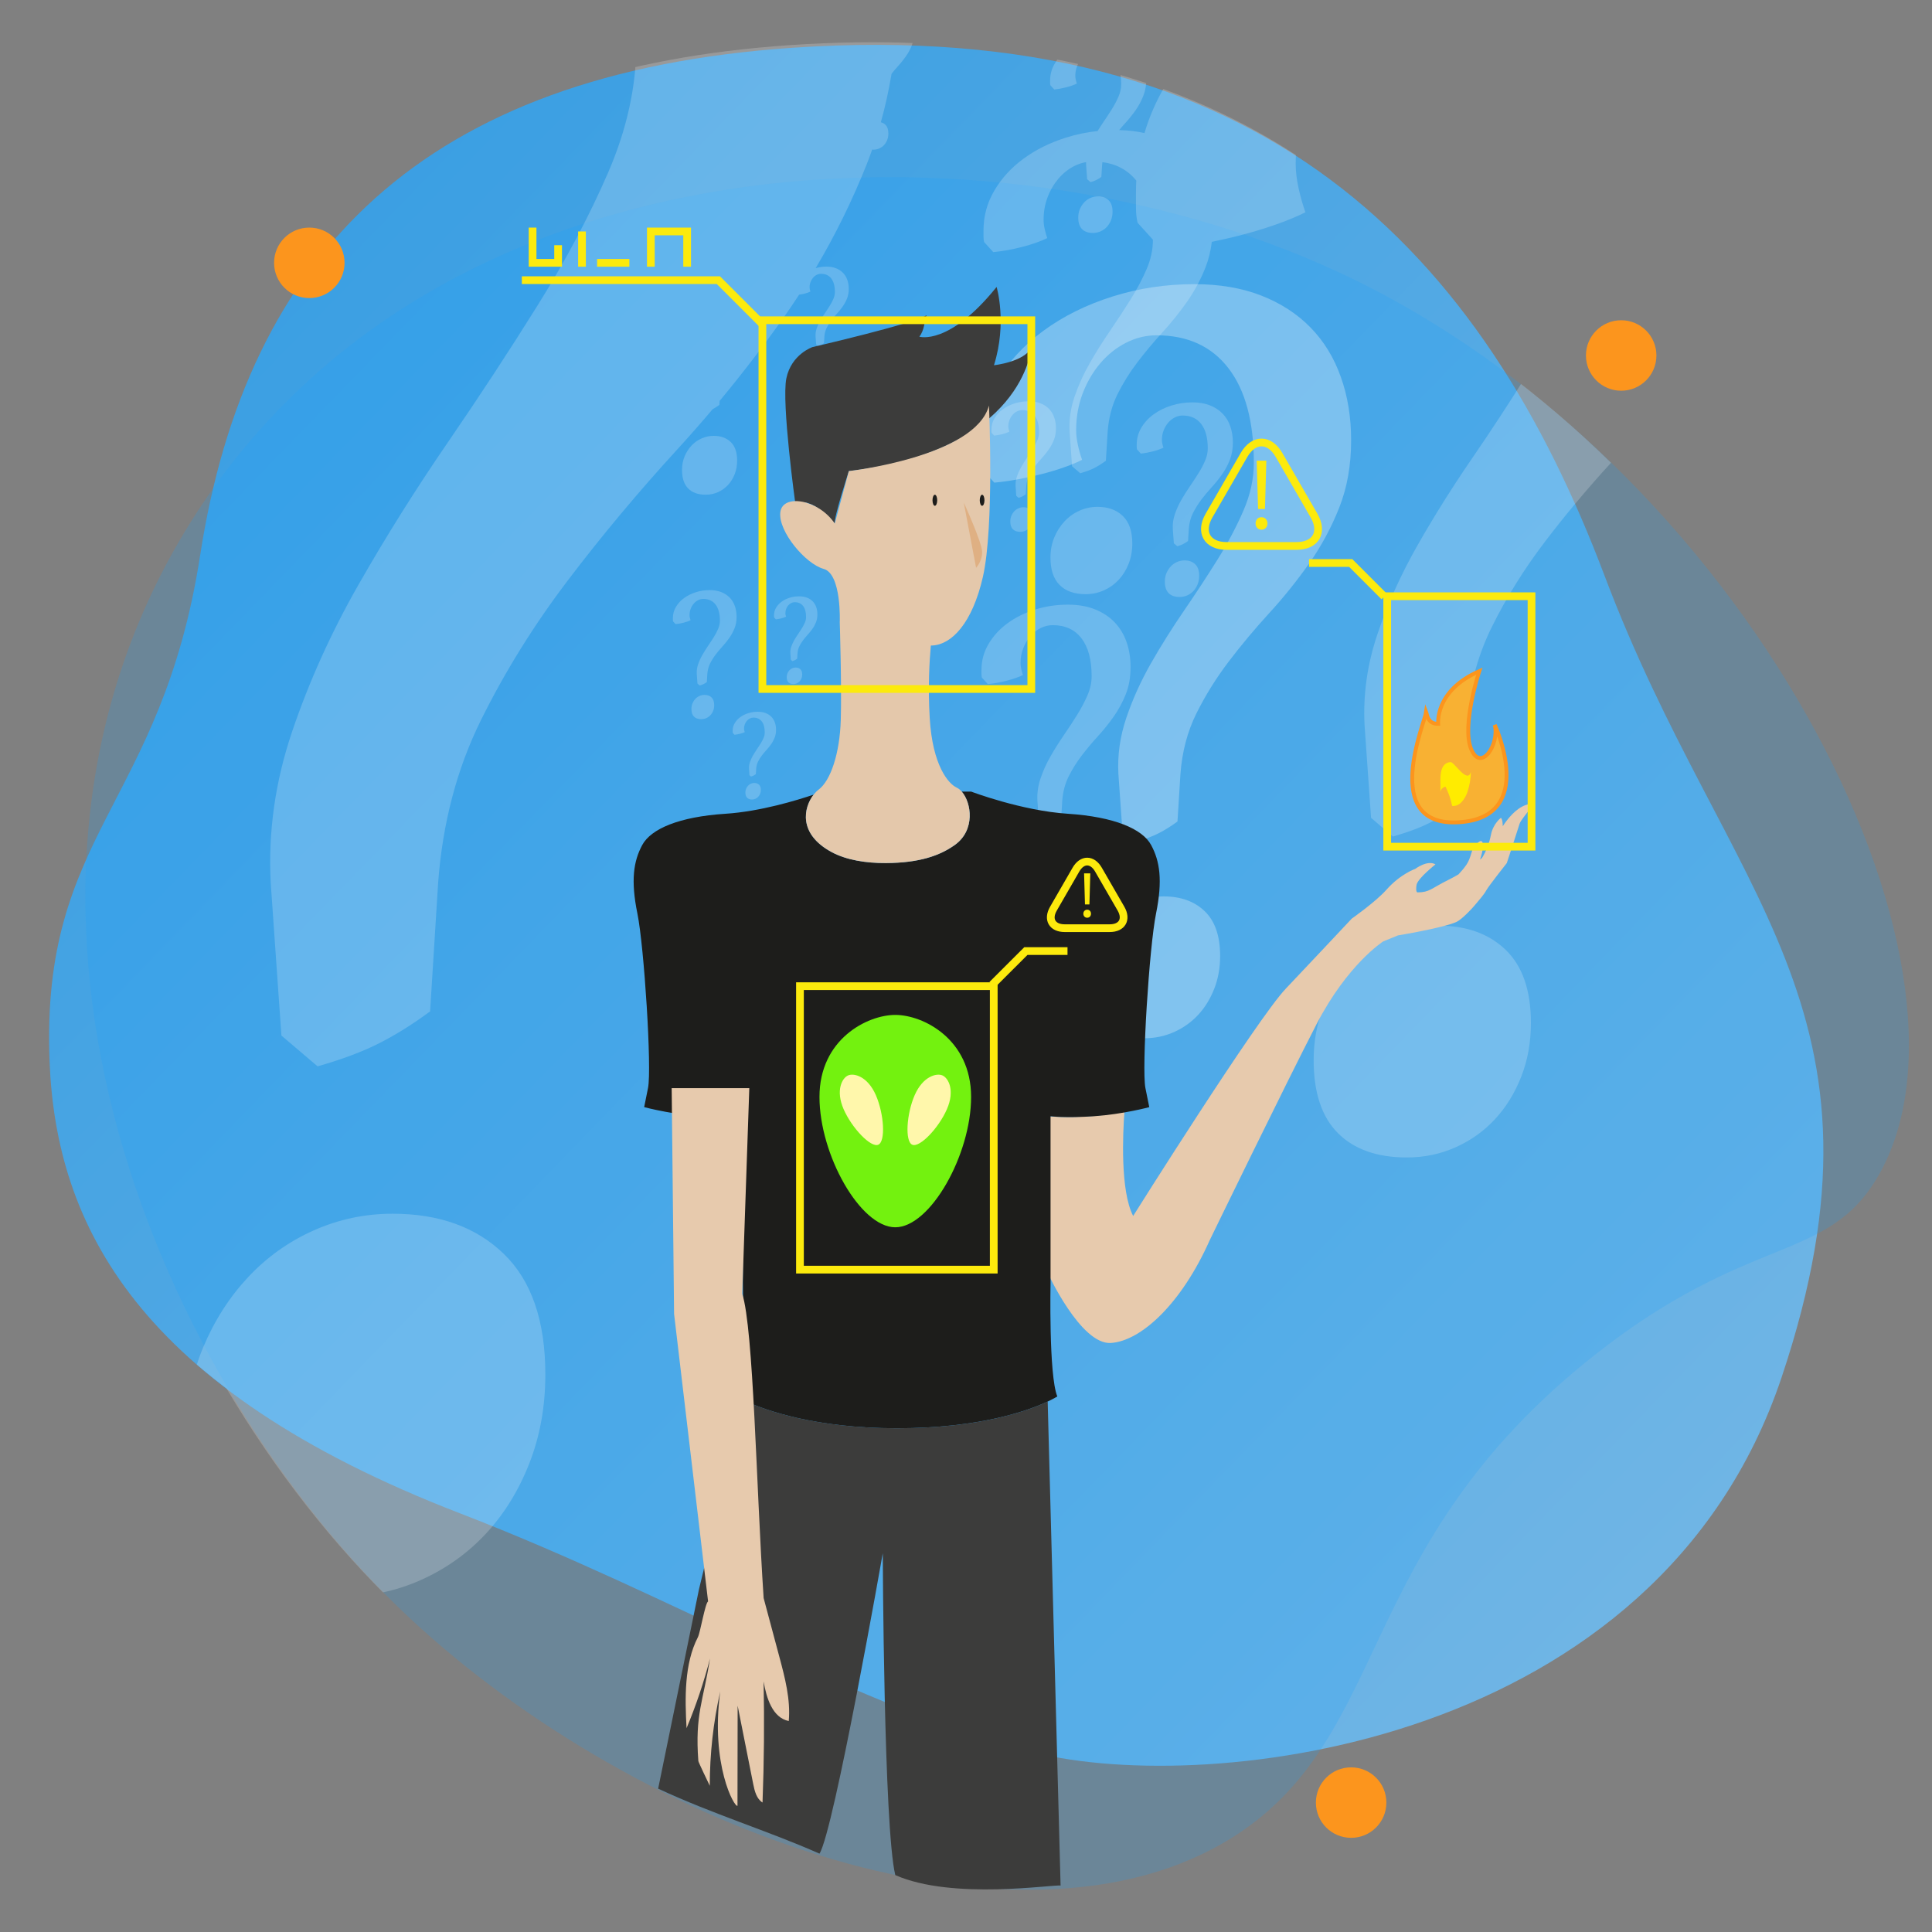 <?xml version="1.0" encoding="utf-8"?>
<!-- Generator: Adobe Illustrator 26.2.1, SVG Export Plug-In . SVG Version: 6.00 Build 0)  -->
<svg version="1.1" xmlns="http://www.w3.org/2000/svg" xmlns:xlink="http://www.w3.org/1999/xlink" x="0px" y="0px"
	 viewBox="0 0 500 500" style="enable-background:new 0 0 500 500;" xml:space="preserve">
<rect x="0" y="0" width="500" height="500" fill="#808080" stroke="none"/>
<style type="text/css">
	.st0{opacity:0.8;fill:url(#SVGID_1_);fill-opacity:0.99;enable-background:new    ;}
	
		.st1{opacity:0.8;fill:url(#SVGID_00000106142471327503368620000014879113100349671076_);fill-opacity:0.99;enable-background:new    ;}
	
		.st2{opacity:0.8;fill:url(#SVGID_00000123426833937048946850000011221158543855072144_);fill-opacity:0.99;enable-background:new    ;}
	.st3{opacity:0.2;fill:#1EA0FA;enable-background:new    ;}
	.st4{fill:#DADADA;}
	.st5{fill:#F6F6F6;}
	.st6{fill:#1D71B8;}
	.st7{fill:#EA5B0C;}
	.st8{fill:#009FE3;}
	.st9{fill:#F39200;}
	
		.st10{opacity:0.8;fill:url(#SVGID_00000106861248633578591620000006302922483154803353_);fill-opacity:0.99;enable-background:new    ;}
	.st11{opacity:0.64;fill:#FFFFFF;}
	.st12{fill:#FFFFFF;}
	.st13{fill:url(#SVGID_00000093861244837903550180000012120266411138382741_);}
	.st14{fill:url(#SVGID_00000073683340264848756360000001220315767845091981_);}
	.st15{fill:#6CC7EF;}
	.st16{fill:#2FC1F4;}
	.st17{fill:#7DDDFF;}
	.st18{opacity:0.64;fill:#7DDDFF;}
	.st19{opacity:0.3;fill:#52B7EF;enable-background:new    ;}
	.st20{fill:#32FF51;}
	.st21{fill:#5FDDFF;}
	.st22{opacity:0.35;fill:#FFFFFF;stroke:#FFFFFF;stroke-width:2;stroke-miterlimit:10;}
	.st23{fill:none;stroke:#FFFFFF;stroke-miterlimit:10;}
	.st24{fill:none;stroke:#FFFFFF;stroke-width:2;stroke-miterlimit:10;}
	
		.st25{opacity:0.8;fill:url(#SVGID_00000022528516139645348890000011656090416952235450_);fill-opacity:0.99;enable-background:new    ;}
	.st26{fill:#FDE4CC;}
	.st27{fill:#E4C8AB;}
	
		.st28{opacity:0.8;fill:url(#SVGID_00000056401078906978168230000000135837272855758267_);fill-opacity:0.99;enable-background:new    ;}
	.st29{fill:none;stroke:#1E0E00;stroke-width:10;stroke-miterlimit:10;}
	.st30{fill:#B0B0B0;}
	.st31{fill:#5A5550;}
	.st32{fill:#249250;}
	.st33{fill:#44B658;}
	.st34{fill:#575756;}
	.st35{fill:#D8D8D8;}
	.st36{fill:#707070;}
	.st37{fill:#F46A3F;}
	.st38{fill:#3C3C3A;}
	.st39{fill:#C7C8CA;}
	.st40{fill:#818588;}
	.st41{fill:#B5B9BA;}
	.st42{fill:#B2B4B1;}
	.st43{fill:#2B2B2D;}
	.st44{fill:#858585;}
	.st45{fill:#1C1C1B;}
	.st46{fill:#E8E8E8;}
	.st47{fill:#F7F7F7;}
	.st48{fill:#C8CCCF;}
	.st49{fill:#D2AA87;}
	.st50{fill:#FFDB37;}
	.st51{fill:#F14941;}
	.st52{fill:#1E0E00;}
	.st53{fill:none;stroke:#5A5550;stroke-miterlimit:10;}
	.st54{fill:#EEEEEE;}
	.st55{fill:#E2E2E2;}
	.st56{fill:#F8B65A;}
	
		.st57{opacity:0.8;fill:url(#SVGID_00000147908319726375818180000002794140645368484518_);fill-opacity:0.99;enable-background:new    ;}
	.st58{fill:#E30613;}
	.st59{fill:#706F6F;}
	.st60{fill:#F9B233;}
	.st61{fill:#EDEDED;}
	.st62{fill:#E8502D;}
	.st63{fill:#878787;}
	.st64{fill:#6D6D6D;}
	.st65{fill:#1D1D1B;}
	
		.st66{opacity:0.8;fill:url(#SVGID_00000073719254731283692650000017378784903976674188_);fill-opacity:0.99;enable-background:new    ;}
	.st67{fill:#F2FF00;}
	.st68{fill:none;stroke:#B2B2B2;stroke-miterlimit:10;}
	.st69{fill:#DFB083;}
	.st70{fill:#5C4F4F;}
	.st71{fill:#170021;}
	.st72{fill:#CAC8C8;}
	.st73{fill:none;stroke:#F9ED42;stroke-width:14;stroke-miterlimit:10;}
	
		.st74{opacity:0.8;fill:url(#SVGID_00000146460478706877865880000017622651568596777398_);fill-opacity:0.99;enable-background:new    ;}
	
		.st75{opacity:0.8;fill:url(#SVGID_00000152970265499667740470000003634193809133163192_);fill-opacity:0.99;enable-background:new    ;}
	.st76{fill:#6C6966;}
	.st77{fill:none;stroke:#5A5550;stroke-width:3;stroke-miterlimit:10;}
	.st78{fill:#48423B;}
	
		.st79{opacity:0.8;fill:url(#SVGID_00000022545149137867152630000008432676922611813821_);fill-opacity:0.99;enable-background:new    ;}
	.st80{opacity:0.2;fill:#1DA2FC;enable-background:new    ;}
	.st81{opacity:0.29;}
	.st82{opacity:0.2;}
	.st83{clip-path:url(#SVGID_00000140717439465369233870000006830895698289519540_);}
	.st84{fill:#3C3C3B;}
	.st85{fill:#E7CAAD;}
	.st86{fill:#FC951D;}
	.st87{fill:none;stroke:#FCEA0D;stroke-width:2;stroke-miterlimit:10;}
	.st88{fill:#73F20F;}
	.st89{fill:#FFF7AB;}
	.st90{fill:#FCEA0D;}
	.st91{fill:#F8B133;stroke:#FC951D;stroke-miterlimit:10;}
	.st92{fill:#FFEC00;}
	
		.st93{opacity:0.8;fill:url(#SVGID_00000081631312346349772470000004228356519459207823_);fill-opacity:0.99;enable-background:new    ;}
	.st94{fill:none;}
	
		.st95{opacity:0.8;fill:url(#SVGID_00000028309412448595797430000008762778986018911120_);fill-opacity:0.99;enable-background:new    ;}
	.st96{fill:#BF4A10;}
	.st97{fill:#455159;}
	.st98{fill:#AFE213;}
	.st99{fill:#C6C6C6;}
	.st100{fill:#9D9D9C;}
	.st101{fill:#B2B2B2;}
	.st102{fill:none;stroke:#FFFFFF;stroke-width:4;stroke-miterlimit:10;}
	.st103{fill:#FFED00;}
	
		.st104{opacity:0.8;fill:url(#SVGID_00000044862010790670205610000008413171661665856925_);fill-opacity:0.99;enable-background:new    ;}
	
		.st105{opacity:0.8;fill:url(#SVGID_00000024724697070152780330000013991562342346331326_);fill-opacity:0.99;enable-background:new    ;}
	.st106{fill:#E6332A;}
	.st107{fill:#E0A477;}
	.st108{fill:#B17F4A;}
	.st109{fill:#F2C3AF;}
	.st110{fill:#E5AF7F;}
	.st111{fill:#E94E1B;}
	.st112{fill:#E5B8A8;}
	.st113{fill:#A3DAF7;}
	.st114{clip-path:url(#SVGID_00000150093015972581410810000011298347816728294581_);fill:#A3DAF7;}
	.st115{opacity:0.8;clip-path:url(#SVGID_00000150093015972581410810000011298347816728294581_);fill:#4D95D1;}
	.st116{clip-path:url(#SVGID_00000150093015972581410810000011298347816728294581_);}
	.st117{opacity:0.3;fill:#CABA9F;}
	.st118{opacity:0.5;fill:#CABA9F;}
	.st119{clip-path:url(#SVGID_00000150093015972581410810000011298347816728294581_);fill:#9C9B9B;}
	.st120{clip-path:url(#SVGID_00000150093015972581410810000011298347816728294581_);fill:#FFFFFF;}
	.st121{clip-path:url(#SVGID_00000150093015972581410810000011298347816728294581_);fill:#3C3C3B;}
	.st122{clip-path:url(#SVGID_00000150093015972581410810000011298347816728294581_);fill:#FDE4CC;}
	.st123{clip-path:url(#SVGID_00000150093015972581410810000011298347816728294581_);fill:#C6C6C5;}
	.st124{clip-path:url(#SVGID_00000150093015972581410810000011298347816728294581_);fill:#F9B75A;}
	.st125{clip-path:url(#SVGID_00000150093015972581410810000011298347816728294581_);fill:#575756;}
	.st126{clip-path:url(#SVGID_00000150093015972581410810000011298347816728294581_);fill:#E20613;}
	.st127{opacity:0.29;clip-path:url(#SVGID_00000150093015972581410810000011298347816728294581_);}
	.st128{fill:#D1A98B;}
	
		.st129{opacity:0.8;fill:url(#SVGID_00000021110875951082831540000011473201956552863154_);fill-opacity:0.99;enable-background:new    ;}
	.st130{fill:#E2BD9F;}
	.st131{fill:#DDB79B;}
	.st132{fill:#D6AE8A;}
	.st133{fill:none;stroke:#1D1D1B;stroke-miterlimit:10;}
	.st134{fill:#A48A7B;}
	.st135{fill:#FFF385;}
	.st136{fill:none;stroke:#575756;stroke-miterlimit:10;}
	.st137{fill:#575756;stroke:#FFFFFF;stroke-miterlimit:10;}
	.st138{fill:#2CF721;stroke:#FFED00;stroke-miterlimit:10;}
	
		.st139{opacity:0.8;fill:url(#SVGID_00000076568389515041980260000008946615668284440726_);fill-opacity:0.99;enable-background:new    ;}
	.st140{fill:#C9CACC;}
	.st141{fill:#83878A;}
	.st142{fill:#B8BBBC;}
	.st143{fill:#B4B6B3;}
	.st144{fill:#EAEAEA;}
	.st145{fill:#F9F9F9;}
	.st146{fill:#CACED1;}
	.st147{fill:#58B8E8;}
	.st148{fill:#D1B397;}
	.st149{fill:#ACAEAD;}
	.st150{fill:#969997;}
	.st151{fill:#BFC7D2;}
	.st152{fill:#BCC7C9;}
	.st153{fill:#E2E6F1;}
	.st154{fill:#C4C9CD;}
	.st155{fill:#C1C3C6;}
	.st156{fill:#D9E2E8;}
	.st157{fill:#B8B9BE;}
	.st158{fill:#CFD7DA;}
	.st159{fill:#C6C6C8;}
	.st160{fill:#E5EEF7;}
	.st161{fill:#D4D8DB;}
	.st162{fill:#A4A2A5;}
	.st163{fill:#707172;}
	.st164{fill:#D7DDE9;}
	.st165{fill:#CCD1D5;}
	.st166{fill:#4F5054;}
	.st167{fill:none;stroke:#E30613;stroke-miterlimit:10;}
	
		.st168{opacity:0.8;fill:url(#SVGID_00000013884872793446224450000013860387761234193558_);fill-opacity:0.99;enable-background:new    ;}
	.st169{fill:#FFF3DE;}
	.st170{opacity:0.42;fill:#FFFFFF;}
	.st171{fill:#AAABAB;}
	.st172{fill:#1C3AA9;}
	.st173{fill:#4285F3;}
	.st174{fill:#E2DABA;}
	
		.st175{opacity:0.8;fill:url(#SVGID_00000055700350343082186640000000317795986217476253_);fill-opacity:0.99;enable-background:new    ;}
	.st176{fill:#C49D82;}
	.st177{fill:#EFD5BD;}
	
		.st178{opacity:0.8;fill:url(#SVGID_00000079487444221156407500000008228444417619569811_);fill-opacity:0.99;enable-background:new    ;}
	.st179{opacity:0.56;fill:#575756;}
	.st180{fill:none;stroke:#3C3C3B;stroke-width:3;stroke-miterlimit:10;}
	.st181{fill:#FF6F27;}
	.st182{fill:#1D1D1B;stroke:#1D1D1B;stroke-miterlimit:10;}
	
		.st183{opacity:0.8;fill:url(#SVGID_00000042003726461240669310000001768575484616109725_);fill-opacity:0.99;enable-background:new    ;}
	
		.st184{opacity:0.8;fill:url(#SVGID_00000098912766001161029000000000225558200351808641_);fill-opacity:0.99;enable-background:new    ;}
	.st185{fill:none;stroke:#575756;stroke-width:4;stroke-miterlimit:10;}
	.st186{fill:#FF3333;}
	.st187{fill:#BE1622;}
	.st188{fill:#FCEA10;}
	
		.st189{opacity:0.8;fill:url(#SVGID_00000091695114509729605990000013255992005560319140_);fill-opacity:0.99;enable-background:new    ;}
	.st190{fill:url(#SVGID_00000009561387192679767560000014601848917662289341_);}
	.st191{fill:url(#SVGID_00000014622336997438351910000012330876299296149636_);}
	.st192{enable-background:new    ;}
	.st193{opacity:0.99;fill:#878787;}
	.st194{opacity:0.49;fill:#BE1622;}
	
		.st195{opacity:0.8;fill:url(#SVGID_00000178927016911384222530000006891298369774369974_);fill-opacity:0.99;enable-background:new    ;}
	.st196{fill:url(#SVGID_00000139253703435403247630000017747273966068312728_);}
	.st197{fill:url(#SVGID_00000096768901394938958570000011642408574534896005_);}
	.st198{fill:#F26522;}
	.st199{fill:#F1F2F2;}
	.st200{fill:url(#SVGID_00000179615300766051975130000011105070123096723123_);}
	.st201{fill:#B7B7B7;}
	.st202{fill:#171715;}
	.st203{fill:#19D10F;}
	.st204{fill:url(#SVGID_00000129890602468497096290000003526149862692053154_);}
	.st205{fill:url(#SVGID_00000058576760157836871490000009180658132029028230_);}
	
		.st206{opacity:0.8;fill:url(#SVGID_00000013185147092397260780000015146296800491161491_);fill-opacity:0.99;enable-background:new    ;}
	.st207{fill:url(#SVGID_00000127039923145207658340000014561887861409544833_);}
	.st208{fill:#F47400;}
	.st209{fill:none;stroke:#1D1D1B;stroke-width:4;stroke-linecap:round;stroke-miterlimit:10;}
	
		.st210{opacity:0.8;fill:url(#SVGID_00000039817148827045210560000004367110394443635341_);fill-opacity:0.99;enable-background:new    ;}
	.st211{fill:url(#SVGID_00000170973144998761129820000005231837800228564386_);}
	.st212{fill:none;stroke:#1D1D1B;stroke-width:4;stroke-miterlimit:10;}
	
		.st213{opacity:0.8;fill:url(#SVGID_00000064350641946454949490000007205795932997746838_);fill-opacity:0.99;enable-background:new    ;}
	.st214{fill:#1DA2FC;}
	.st215{fill:url(#SVGID_00000010297593437689356500000003665234155602276225_);}
	.st216{fill:url(#SVGID_00000065053042496674459340000015752675178739036571_);}
	.st217{fill:#118FE4;}
	.st218{fill:#0C82D1;}
	.st219{opacity:0.3;fill:#0C82D1;enable-background:new    ;}
	.st220{opacity:0.5;fill:#0C82D1;enable-background:new    ;}
	.st221{opacity:0.21;fill:#1D71B8;}
	.st222{fill:url(#SVGID_00000112614609134202759910000018083890938266647735_);}
	.st223{fill:url(#SVGID_00000116924336610478436660000006842426492799909275_);}
	
		.st224{opacity:0.8;fill:url(#SVGID_00000021113549405154953020000014662232825866305447_);fill-opacity:0.99;enable-background:new    ;}
	.st225{fill:#35AEFF;}
	.st226{fill:url(#SVGID_00000039106113793379205020000012280232543045944195_);}
	.st227{fill:url(#SVGID_00000183943227005519677230000015996197047757605274_);}
	.st228{fill:url(#SVGID_00000101800415388298970370000017586394080183136432_);}
	.st229{fill:url(#SVGID_00000161601744553990786310000016164130560760561082_);}
	.st230{fill:url(#SVGID_00000064344090131613454710000011421366798662660756_);}
	.st231{fill:url(#SVGID_00000164512667490360260860000007573912915721409197_);}
	.st232{fill:#432918;}
	.st233{fill:url(#SVGID_00000047765618865244052820000001250708681672995515_);}
	.st234{fill:url(#SVGID_00000075841172011275332090000010582001292508951954_);}
	.st235{fill:url(#SVGID_00000159463409987047903930000016028017505706389889_);}
	.st236{fill:url(#SVGID_00000121275465212464968340000007520145613487360129_);}
	.st237{fill:url(#SVGID_00000125589227672212688220000008793127015190718856_);}
	.st238{fill:url(#SVGID_00000121263603588583783120000011266953185910498720_);}
	.st239{fill:none;stroke:#F39200;stroke-miterlimit:10;}
	.st240{fill:#FFDABB;}
	.st241{fill:url(#SVGID_00000049184368317875817800000003110802384851277736_);}
	.st242{fill:url(#SVGID_00000071534731458028760890000000722622613452198040_);}
	.st243{fill:url(#SVGID_00000149358548805261540170000008768301873148544673_);}
	.st244{fill:url(#SVGID_00000062179244416210452350000006464293103918400940_);}
	.st245{fill:url(#SVGID_00000132796737497241582040000013377094622090698685_);}
	.st246{fill:url(#SVGID_00000075852561850324254640000017266047601702794160_);}
	.st247{fill:url(#SVGID_00000109714579383143480410000009337841152251608218_);}
	.st248{fill:url(#SVGID_00000067216278375344041680000008837117515345552300_);}
	
		.st249{opacity:0.8;fill:url(#SVGID_00000031900326672818840890000014576197134870609040_);fill-opacity:0.99;enable-background:new    ;}
	.st250{opacity:0.3;fill:#F1F2F2;}
	.st251{fill:#465051;}
	.st252{fill:#FBDC4C;}
	.st253{fill:#55C3FE;}
	.st254{fill:#97DFFF;}
	.st255{fill:#7BD7FF;}
	.st256{fill:#F0FBFF;}
	.st257{fill:#CBE9F4;}
	.st258{opacity:0.37;}
	.st259{fill:#16EF0F;}
	.st260{opacity:0.15;fill:#BBEDFF;}
	.st261{fill:url(#SVGID_00000168109929696107232650000015304885656180880037_);}
	.st262{fill:#36A9E1;}
	.st263{fill:#FFFFFF;stroke:#CBE9F4;stroke-width:4;stroke-miterlimit:10;}
	.st264{fill:none;stroke:#CBE9F4;stroke-width:4;stroke-miterlimit:10;}
	
		.st265{opacity:0.8;fill:url(#SVGID_00000129169082432370681090000008290953658427930813_);fill-opacity:0.99;enable-background:new    ;}
	
		.st266{opacity:0.8;fill:url(#SVGID_00000137840119725455729420000015988883912989638062_);fill-opacity:0.99;enable-background:new    ;}
	.st267{fill:url(#SVGID_00000070832926406889469980000005053952088921122952_);}
	.st268{fill:#C97200;}
	.st269{fill:#A3CBD8;}
	.st270{fill:#BEDEE5;}
	.st271{fill:#EFEFEF;}
	.st272{fill:url(#SVGID_00000023981160482340162170000001021326669653277612_);}
	
		.st273{opacity:0.8;fill:url(#SVGID_00000035502723073959401080000006842492584920183719_);fill-opacity:0.99;enable-background:new    ;}
	
		.st274{opacity:0.8;fill:url(#SVGID_00000016050528457545624980000002006658175779612351_);fill-opacity:0.99;enable-background:new    ;}
	.st275{opacity:0.5;}
	.st276{fill:url(#SVGID_00000132804761002211804910000008113598865904513933_);}
	.st277{fill:url(#SVGID_00000088130917497139153190000002341986775818323851_);}
	.st278{fill:#F4CC06;}
	.st279{opacity:0.37;fill:#CBE9F4;}
	.st280{fill:#FC0000;}
	
		.st281{opacity:0.8;fill:url(#SVGID_00000121990156185189685150000011629348956740417213_);fill-opacity:0.99;enable-background:new    ;}
	
		.st282{opacity:0.8;fill:url(#SVGID_00000016063248023957610590000007927442176598530739_);fill-opacity:0.99;enable-background:new    ;}
	
		.st283{opacity:0.8;fill:url(#SVGID_00000173129531234215058730000014180345435903405755_);fill-opacity:0.99;enable-background:new    ;}
	
		.st284{opacity:0.8;fill:url(#SVGID_00000093163699740666393280000010645874294362564506_);fill-opacity:0.99;enable-background:new    ;}
	.st285{fill:#60BFF4;enable-background:new    ;}
	.st286{fill:#F39200;stroke:#E94E1B;stroke-width:20;stroke-miterlimit:10;}
	.st287{opacity:0.51;}
	.st288{fill:url(#SVGID_00000059992371180919426400000000729066898622000260_);}
	.st289{fill:url(#SVGID_00000109731407362797728520000008289935608662995616_);}
	.st290{fill:url(#SVGID_00000029041935587730596280000008828088137514972862_);}
	.st291{fill:url(#SVGID_00000108309151235773216830000012027573091651941556_);}
	.st292{fill:url(#SVGID_00000168113737054316871400000011506656502882006441_);}
	.st293{fill:url(#SVGID_00000031169776490087534700000003614347179051221183_);}
	.st294{fill:url(#SVGID_00000083794637639551565440000002720298947618523799_);}
	.st295{fill:url(#SVGID_00000183208187291413868000000017699880499375452338_);}
	.st296{fill:url(#SVGID_00000076565318887030467220000018052290825947333251_);}
	.st297{fill:url(#SVGID_00000089570101706754023590000000344915173437181368_);}
	.st298{opacity:0.88;}
	.st299{fill:#27262A;}
	.st300{fill:#3FA5EF;}
	.st301{fill:url(#SVGID_00000000193505383669309940000011250557738812916885_);}
	.st302{fill:url(#SVGID_00000065756229877191130300000012219154116598445698_);}
	.st303{fill:url(#SVGID_00000094611672082609095350000017817903957073322895_);}
	.st304{fill:#37373D;}
	.st305{fill:url(#SVGID_00000076591923603600949820000014950771446896788626_);}
	.st306{fill:url(#SVGID_00000052070424037670131850000010414972292011589305_);}
	.st307{opacity:0.6;fill:#27262A;}
	.st308{fill:url(#SVGID_00000119799790739821276850000000650423384784361635_);}
	
		.st309{fill:url(#SVGID_00000182512708863923931520000004274716875129241231_);stroke:url(#SVGID_00000022525746386553314240000006664071535150825631_);stroke-miterlimit:10;}
	.st310{fill:url(#SVGID_00000106833804925380848800000000996600163605091753_);}
	.st311{fill:url(#SVGID_00000033341858733827361390000015564978611588520064_);}
	.st312{fill:url(#SVGID_00000053531649860945367310000003602449334296565647_);}
	.st313{fill:url(#SVGID_00000137112451096438879090000010983137776500982191_);}
	
		.st314{opacity:0.8;fill:url(#SVGID_00000067940970572164230740000005631360846633537724_);fill-opacity:0.99;enable-background:new    ;}
	
		.st315{opacity:0.8;fill:url(#SVGID_00000130635534287051176330000008722012566262232474_);fill-opacity:0.99;enable-background:new    ;}
	.st316{fill:#1EA0FA;}
	.st317{fill:url(#SVGID_00000075144120780780742660000014036609801947642784_);}
	.st318{fill:url(#SVGID_00000120535595393280158600000006850344774363442336_);}
	.st319{fill:url(#SVGID_00000055669650578896109340000003390384742089500067_);}
	.st320{fill:url(#SVGID_00000052802353360812466270000000541353577858444221_);}
	.st321{fill:url(#SVGID_00000093155963758447406960000017966321740223334543_);}
	.st322{fill:url(#SVGID_00000172427706764205148250000004482180924945256880_);}
	.st323{fill:none;stroke:#FFFFFF;stroke-width:6;stroke-linecap:round;stroke-linejoin:round;stroke-miterlimit:10;}
	.st324{fill:url(#SVGID_00000129907164553271339700000007577702858752463283_);}
	.st325{fill:url(#SVGID_00000068660973623440497340000016174718672055506819_);}
	.st326{fill:url(#SVGID_00000052064567658308141570000000317181808033164194_);}
	.st327{fill:url(#SVGID_00000103949165057544324320000006466808844518227869_);}
	.st328{fill:url(#SVGID_00000086691952075133804480000005371505091963966380_);}
	.st329{fill:url(#SVGID_00000050632735385811282390000001131306631834498729_);}
	.st330{fill:url(#SVGID_00000035527262049860281440000009184982986326669191_);}
	.st331{fill:url(#SVGID_00000168096655579886053460000010022756677225204370_);}
	.st332{fill:#256653;}
	.st333{fill:#3C8F7C;}
	.st334{fill:#327F6B;}
	.st335{fill:#96D9C9;}
	.st336{fill:#EDD7BE;}
	.st337{fill:#9BC1F9;}
	.st338{fill:#F47458;}
	.st339{fill:#E0C8A9;}
	.st340{fill:#FEF8F8;}
	.st341{fill:#B75742;}
	.st342{fill:#A54737;}
	.st343{fill:#184655;}
	.st344{fill:#F7CC7F;}
	.st345{fill:#FAE0B2;}
	.st346{fill-rule:evenodd;clip-rule:evenodd;fill:url(#SVGID_00000098940917014354517310000017830174785260480441_);}
	.st347{fill-rule:evenodd;clip-rule:evenodd;fill:url(#SVGID_00000031178607110106974840000001637102905744118952_);}
	.st348{fill-rule:evenodd;clip-rule:evenodd;fill:url(#SVGID_00000018950081790445216900000005683061850004834965_);}
	.st349{fill-rule:evenodd;clip-rule:evenodd;fill:url(#SVGID_00000152966598920409783390000005261538195436064924_);}
	.st350{fill-rule:evenodd;clip-rule:evenodd;fill:url(#SVGID_00000108987953678814081730000013549014911806681524_);}
	.st351{fill-rule:evenodd;clip-rule:evenodd;fill:url(#SVGID_00000140734777464535002160000005150156431221418175_);}
	.st352{fill-rule:evenodd;clip-rule:evenodd;fill:url(#SVGID_00000041266023547123010790000004436080944455700399_);}
	.st353{fill-rule:evenodd;clip-rule:evenodd;fill:url(#SVGID_00000043421636218014602670000010001648889276084154_);}
	.st354{fill-rule:evenodd;clip-rule:evenodd;fill:url(#SVGID_00000015338753561287890890000006084677157206576053_);}
	.st355{fill-rule:evenodd;clip-rule:evenodd;fill:url(#SVGID_00000110452870305671811330000015414273732061536396_);}
	.st356{opacity:0.5;fill-rule:evenodd;clip-rule:evenodd;fill:#FBF9FA;}
	.st357{fill-rule:evenodd;clip-rule:evenodd;fill:url(#SVGID_00000126292953779401890680000015019818429882878377_);}
	.st358{fill-rule:evenodd;clip-rule:evenodd;fill:url(#SVGID_00000036230102519345205560000008967258683205231801_);}
	.st359{fill-rule:evenodd;clip-rule:evenodd;fill:url(#SVGID_00000053542513386139396240000013935792849590148512_);}
	.st360{fill-rule:evenodd;clip-rule:evenodd;fill:url(#SVGID_00000134245880600691853950000017567151453804428196_);}
	.st361{opacity:0.5;fill-rule:evenodd;clip-rule:evenodd;fill:#282828;}
	.st362{fill-rule:evenodd;clip-rule:evenodd;fill:url(#SVGID_00000163046531233588470300000002589497001680732324_);}
	
		.st363{opacity:0.8;fill:url(#SVGID_00000169527468796565750190000008457181323423293331_);fill-opacity:0.99;enable-background:new    ;}
	.st364{fill:url(#SVGID_00000135666957797823667350000011803695451448494217_);}
	.st365{fill:url(#SVGID_00000106859361598751252920000014429308203574919081_);}
	.st366{fill:url(#SVGID_00000076587687667396026960000007767274469776335755_);}
	
		.st367{opacity:0.8;fill:url(#SVGID_00000080188349293102949260000005373687887997228193_);fill-opacity:0.99;enable-background:new    ;}
	.st368{fill:url(#SVGID_00000123417577871011203730000002358374357353642118_);}
	.st369{fill:url(#SVGID_00000114767236658530689220000008488946442442875798_);}
	.st370{fill:url(#SVGID_00000085233425929551208140000011515583877951915672_);}
	.st371{fill:#E94A42;}
	.st372{fill-rule:evenodd;clip-rule:evenodd;fill:#F39200;}
	.st373{fill-rule:evenodd;clip-rule:evenodd;fill:#2D2E83;}
	.st374{fill-rule:evenodd;clip-rule:evenodd;fill:#EDEDED;}
	.st375{fill-rule:evenodd;clip-rule:evenodd;fill:#A695CF;}
	.st376{fill:#2C0045;}
	.st377{opacity:0.5;fill-rule:evenodd;clip-rule:evenodd;fill:#8E4072;}
	.st378{fill-rule:evenodd;clip-rule:evenodd;fill:#27348B;}
	.st379{fill:#FF4F4A;}
	.st380{fill-rule:evenodd;clip-rule:evenodd;fill:url(#SVGID_00000117640902739683971430000007734654469299724222_);}
	.st381{opacity:0.25;fill:#1D71B8;}
	.st382{fill:#373735;}
	
		.st383{opacity:0.8;fill:url(#SVGID_00000183224219554269925330000000407348097864190344_);fill-opacity:0.99;enable-background:new    ;}
	.st384{fill:url(#SVGID_00000089563807967651578700000014321254602227321781_);}
	.st385{fill:url(#SVGID_00000124848771639271674630000010880560203661336764_);}
	.st386{fill:url(#SVGID_00000166656953697560258760000013780881289635991221_);}
	.st387{fill:url(#SVGID_00000006684463557657799560000009074767793470684056_);}
	.st388{fill:#B86B03;}
	.st389{fill:#FFA443;}
	
		.st390{opacity:0.8;fill:url(#SVGID_00000051383615906082775360000007298854770971163305_);fill-opacity:0.99;enable-background:new    ;}
	.st391{fill:#FFF9C5;}
	.st392{fill:#F4CF92;}
	.st393{opacity:0.2;fill:#EEEEEE;}
	.st394{fill:url(#SVGID_00000156570285260238626920000001247907586744709046_);}
	.st395{fill:url(#SVGID_00000166661021361822499950000007051084592415167418_);}
	.st396{fill:#3D4A99;}
	.st397{fill:#2D2E83;}
	.st398{fill:#175E8E;}
	.st399{fill:none;stroke:#7FC8EF;stroke-miterlimit:10;}
	
		.st400{opacity:0.8;fill:url(#SVGID_00000105389867391992558280000013214384580656644512_);fill-opacity:0.99;enable-background:new    ;}
	
		.st401{opacity:0.8;fill:url(#SVGID_00000095311880197019040360000007410878107731701181_);fill-opacity:0.99;enable-background:new    ;}
	.st402{fill:#F5BC8F;}
	.st403{fill:#E8A878;}
	
		.st404{opacity:0.8;fill:url(#SVGID_00000165223996989520363140000008603087287425745543_);fill-opacity:0.99;enable-background:new    ;}
	
		.st405{opacity:0.8;fill:url(#SVGID_00000149341059837935576970000011506007735051781507_);fill-opacity:0.99;enable-background:new    ;}
	.st406{fill:#FEF100;}
	.st407{fill:#EC1D24;}
	
		.st408{opacity:0.8;fill:url(#SVGID_00000026164902840210474440000009448250759312906413_);fill-opacity:0.99;enable-background:new    ;}
	
		.st409{opacity:0.8;fill:url(#SVGID_00000066485043561640188830000010331496015422873002_);fill-opacity:0.99;enable-background:new    ;}
	.st410{fill:url(#SVGID_00000128482080035481232160000007455855213055592337_);}
	.st411{fill:#73D0F9;}
	.st412{fill:url(#SVGID_00000029027410407045073920000003596455679406541752_);}
	.st413{fill:none;stroke:#1D71B8;stroke-width:2;stroke-miterlimit:10;}
	.st414{clip-path:url(#SVGID_00000000941114574351769930000001731463575592349340_);fill:#FFFFFF;}
	.st415{clip-path:url(#SVGID_00000000941114574351769930000001731463575592349340_);fill:#FEFFFF;}
	.st416{clip-path:url(#SVGID_00000000941114574351769930000001731463575592349340_);fill:#FEFEFF;}
	.st417{clip-path:url(#SVGID_00000000941114574351769930000001731463575592349340_);fill:#FDFEFE;}
	.st418{clip-path:url(#SVGID_00000000941114574351769930000001731463575592349340_);fill:#FDFDFE;}
	.st419{clip-path:url(#SVGID_00000000941114574351769930000001731463575592349340_);fill:#FCFDFE;}
	.st420{clip-path:url(#SVGID_00000000941114574351769930000001731463575592349340_);fill:#FBFDFE;}
	.st421{clip-path:url(#SVGID_00000000941114574351769930000001731463575592349340_);fill:#FBFCFE;}
	.st422{clip-path:url(#SVGID_00000000941114574351769930000001731463575592349340_);fill:#FAFCFE;}
	.st423{clip-path:url(#SVGID_00000000941114574351769930000001731463575592349340_);fill:#FAFCFD;}
	.st424{clip-path:url(#SVGID_00000000941114574351769930000001731463575592349340_);fill:#F9FBFD;}
	.st425{clip-path:url(#SVGID_00000000941114574351769930000001731463575592349340_);fill:#F8FBFD;}
	.st426{clip-path:url(#SVGID_00000000941114574351769930000001731463575592349340_);fill:#F8FAFD;}
	.st427{clip-path:url(#SVGID_00000000941114574351769930000001731463575592349340_);fill:#F7FAFD;}
	.st428{clip-path:url(#SVGID_00000000941114574351769930000001731463575592349340_);fill:#F7FAFC;}
	.st429{clip-path:url(#SVGID_00000000941114574351769930000001731463575592349340_);fill:#F6F9FC;}
	.st430{clip-path:url(#SVGID_00000000941114574351769930000001731463575592349340_);fill:#F5F9FC;}
	.st431{clip-path:url(#SVGID_00000000941114574351769930000001731463575592349340_);fill:#F5F8FC;}
	.st432{clip-path:url(#SVGID_00000000941114574351769930000001731463575592349340_);fill:#F4F8FC;}
	.st433{clip-path:url(#SVGID_00000000941114574351769930000001731463575592349340_);fill:#F3F7FB;}
	.st434{clip-path:url(#SVGID_00000000941114574351769930000001731463575592349340_);fill:#F2F7FB;}
	.st435{clip-path:url(#SVGID_00000000941114574351769930000001731463575592349340_);fill:#F2F6FB;}
	.st436{clip-path:url(#SVGID_00000000941114574351769930000001731463575592349340_);fill:#F1F6FB;}
	.st437{clip-path:url(#SVGID_00000000941114574351769930000001731463575592349340_);fill:#F0F5FB;}
	.st438{clip-path:url(#SVGID_00000000941114574351769930000001731463575592349340_);fill:#F0F5FA;}
	.st439{clip-path:url(#SVGID_00000000941114574351769930000001731463575592349340_);fill:#EFF5FA;}
	.st440{clip-path:url(#SVGID_00000000941114574351769930000001731463575592349340_);fill:#EEF4FA;}
	.st441{clip-path:url(#SVGID_00000000941114574351769930000001731463575592349340_);fill:#EDF3F9;}
	.st442{clip-path:url(#SVGID_00000000941114574351769930000001731463575592349340_);fill:#ECF3F9;}
	.st443{clip-path:url(#SVGID_00000000941114574351769930000001731463575592349340_);fill:#ECF2F9;}
	.st444{clip-path:url(#SVGID_00000000941114574351769930000001731463575592349340_);fill:#EBF2F9;}
	.st445{clip-path:url(#SVGID_00000000941114574351769930000001731463575592349340_);fill:#EAF1F9;}
	.st446{clip-path:url(#SVGID_00000000941114574351769930000001731463575592349340_);fill:#E9F1F8;}
	.st447{clip-path:url(#SVGID_00000000941114574351769930000001731463575592349340_);fill:#E9F0F8;}
	.st448{clip-path:url(#SVGID_00000000941114574351769930000001731463575592349340_);fill:#E8F0F8;}
	.st449{clip-path:url(#SVGID_00000000941114574351769930000001731463575592349340_);fill:#E7EFF8;}
	.st450{clip-path:url(#SVGID_00000000941114574351769930000001731463575592349340_);fill:#E6EFF7;}
	.st451{clip-path:url(#SVGID_00000000941114574351769930000001731463575592349340_);fill:#E5EEF7;}
	.st452{clip-path:url(#SVGID_00000000941114574351769930000001731463575592349340_);fill:#E4EDF7;}
	.st453{clip-path:url(#SVGID_00000000941114574351769930000001731463575592349340_);fill:#E3EDF6;}
	.st454{clip-path:url(#SVGID_00000000941114574351769930000001731463575592349340_);fill:#E2ECF6;}
	.st455{clip-path:url(#SVGID_00000000941114574351769930000001731463575592349340_);fill:#E1EBF6;}
	.st456{clip-path:url(#SVGID_00000000941114574351769930000001731463575592349340_);fill:#E0EBF6;}
	.st457{clip-path:url(#SVGID_00000000941114574351769930000001731463575592349340_);fill:#DFEAF5;}
	.st458{clip-path:url(#SVGID_00000000941114574351769930000001731463575592349340_);fill:#DEEAF5;}
	.st459{clip-path:url(#SVGID_00000000941114574351769930000001731463575592349340_);fill:#DDE9F5;}
	.st460{clip-path:url(#SVGID_00000000941114574351769930000001731463575592349340_);fill:#DCE8F4;}
	.st461{clip-path:url(#SVGID_00000000941114574351769930000001731463575592349340_);fill:#DBE8F4;}
	.st462{clip-path:url(#SVGID_00000000941114574351769930000001731463575592349340_);fill:#DAE7F4;}
	.st463{clip-path:url(#SVGID_00000000941114574351769930000001731463575592349340_);fill:#D9E6F3;}
	.st464{clip-path:url(#SVGID_00000000941114574351769930000001731463575592349340_);fill:#D8E6F3;}
	.st465{clip-path:url(#SVGID_00000000941114574351769930000001731463575592349340_);fill:#D7E5F3;}
	.st466{clip-path:url(#SVGID_00000000941114574351769930000001731463575592349340_);fill:#D6E4F2;}
	.st467{clip-path:url(#SVGID_00000000941114574351769930000001731463575592349340_);fill:#D5E4F2;}
	.st468{clip-path:url(#SVGID_00000000941114574351769930000001731463575592349340_);fill:#D4E3F2;}
	.st469{clip-path:url(#SVGID_00000000941114574351769930000001731463575592349340_);fill:#D3E2F1;}
	.st470{clip-path:url(#SVGID_00000000941114574351769930000001731463575592349340_);fill:#D2E1F1;}
	.st471{clip-path:url(#SVGID_00000000941114574351769930000001731463575592349340_);fill:#D0E1F1;}
	.st472{clip-path:url(#SVGID_00000000941114574351769930000001731463575592349340_);fill:#CFE0F0;}
	.st473{clip-path:url(#SVGID_00000000941114574351769930000001731463575592349340_);fill:#CEDFF0;}
	.st474{clip-path:url(#SVGID_00000000941114574351769930000001731463575592349340_);fill:#CDDEF0;}
	.st475{clip-path:url(#SVGID_00000000941114574351769930000001731463575592349340_);fill:#CCDEEF;}
	.st476{clip-path:url(#SVGID_00000000941114574351769930000001731463575592349340_);fill:#CBDDEF;}
	.st477{clip-path:url(#SVGID_00000000941114574351769930000001731463575592349340_);fill:#C9DCEF;}
	.st478{clip-path:url(#SVGID_00000000941114574351769930000001731463575592349340_);fill:#C8DBEE;}
	.st479{clip-path:url(#SVGID_00000000941114574351769930000001731463575592349340_);fill:#C7DAEE;}
	.st480{clip-path:url(#SVGID_00000000941114574351769930000001731463575592349340_);fill:#C5D9ED;}
	.st481{clip-path:url(#SVGID_00000000941114574351769930000001731463575592349340_);fill:#C4D9ED;}
	.st482{clip-path:url(#SVGID_00000000941114574351769930000001731463575592349340_);fill:#C3D8ED;}
	.st483{clip-path:url(#SVGID_00000000941114574351769930000001731463575592349340_);fill:#C2D7EC;}
	.st484{clip-path:url(#SVGID_00000000941114574351769930000001731463575592349340_);fill:#C0D6EC;}
	.st485{clip-path:url(#SVGID_00000000941114574351769930000001731463575592349340_);fill:#BFD5EB;}
	.st486{clip-path:url(#SVGID_00000000941114574351769930000001731463575592349340_);fill:#BDD4EB;}
	.st487{clip-path:url(#SVGID_00000000941114574351769930000001731463575592349340_);fill:#BCD3EA;}
	.st488{clip-path:url(#SVGID_00000000941114574351769930000001731463575592349340_);fill:#BBD2EA;}
	.st489{clip-path:url(#SVGID_00000000941114574351769930000001731463575592349340_);fill:#B9D1EA;}
	.st490{clip-path:url(#SVGID_00000000941114574351769930000001731463575592349340_);fill:#B8D0E9;}
	.st491{clip-path:url(#SVGID_00000000941114574351769930000001731463575592349340_);fill:#B6D0E9;}
	.st492{clip-path:url(#SVGID_00000000941114574351769930000001731463575592349340_);fill:#B5CFE8;}
	.st493{clip-path:url(#SVGID_00000000941114574351769930000001731463575592349340_);fill:#B3CEE8;}
	.st494{clip-path:url(#SVGID_00000000941114574351769930000001731463575592349340_);fill:#B2CDE7;}
	.st495{clip-path:url(#SVGID_00000000941114574351769930000001731463575592349340_);fill:#B0CCE7;}
	.st496{clip-path:url(#SVGID_00000000941114574351769930000001731463575592349340_);fill:#AFCBE6;}
	.st497{clip-path:url(#SVGID_00000000941114574351769930000001731463575592349340_);fill:#ADCAE6;}
	.st498{clip-path:url(#SVGID_00000000941114574351769930000001731463575592349340_);fill:#ACC9E5;}
	.st499{clip-path:url(#SVGID_00000000941114574351769930000001731463575592349340_);fill:#AAC8E5;}
	.st500{clip-path:url(#SVGID_00000000941114574351769930000001731463575592349340_);fill:#A9C7E5;}
	.st501{clip-path:url(#SVGID_00000000941114574351769930000001731463575592349340_);fill:#A7C6E4;}
	.st502{clip-path:url(#SVGID_00000000941114574351769930000001731463575592349340_);fill:#A5C4E4;}
	.st503{clip-path:url(#SVGID_00000000941114574351769930000001731463575592349340_);fill:#A4C3E3;}
	.st504{clip-path:url(#SVGID_00000000941114574351769930000001731463575592349340_);fill:#A2C2E3;}
	.st505{clip-path:url(#SVGID_00000000941114574351769930000001731463575592349340_);fill:#A0C1E2;}
	.st506{clip-path:url(#SVGID_00000000941114574351769930000001731463575592349340_);fill:#9FC0E1;}
	.st507{clip-path:url(#SVGID_00000000941114574351769930000001731463575592349340_);fill:#9DBFE1;}
	.st508{clip-path:url(#SVGID_00000000941114574351769930000001731463575592349340_);fill:#9BBEE0;}
	.st509{clip-path:url(#SVGID_00000000941114574351769930000001731463575592349340_);fill:#9ABDE0;}
	.st510{clip-path:url(#SVGID_00000000941114574351769930000001731463575592349340_);fill:#98BCDF;}
	.st511{clip-path:url(#SVGID_00000000941114574351769930000001731463575592349340_);fill:#96BADF;}
	.st512{clip-path:url(#SVGID_00000000941114574351769930000001731463575592349340_);fill:#94B9DE;}
	.st513{clip-path:url(#SVGID_00000000941114574351769930000001731463575592349340_);fill:#92B8DE;}
	.st514{clip-path:url(#SVGID_00000000941114574351769930000001731463575592349340_);fill:#91B7DD;}
	.st515{clip-path:url(#SVGID_00000000941114574351769930000001731463575592349340_);fill:#8FB6DD;}
	.st516{clip-path:url(#SVGID_00000000941114574351769930000001731463575592349340_);fill:#8DB5DC;}
	.st517{clip-path:url(#SVGID_00000000941114574351769930000001731463575592349340_);fill:#8BB3DB;}
	.st518{clip-path:url(#SVGID_00000000941114574351769930000001731463575592349340_);fill:#89B2DB;}
	.st519{clip-path:url(#SVGID_00000000941114574351769930000001731463575592349340_);fill:#87B1DA;}
	.st520{clip-path:url(#SVGID_00000000941114574351769930000001731463575592349340_);fill:#85B0DA;}
	.st521{clip-path:url(#SVGID_00000000941114574351769930000001731463575592349340_);fill:#84AED9;}
	.st522{clip-path:url(#SVGID_00000000941114574351769930000001731463575592349340_);fill:#82ADD9;}
	.st523{clip-path:url(#SVGID_00000000941114574351769930000001731463575592349340_);fill:#80ACD8;}
	.st524{clip-path:url(#SVGID_00000000941114574351769930000001731463575592349340_);fill:#7EAAD7;}
	.st525{clip-path:url(#SVGID_00000000941114574351769930000001731463575592349340_);fill:#7CA9D7;}
	.st526{clip-path:url(#SVGID_00000000941114574351769930000001731463575592349340_);fill:#7AA8D6;}
	.st527{clip-path:url(#SVGID_00000000941114574351769930000001731463575592349340_);fill:#78A7D5;}
	.st528{clip-path:url(#SVGID_00000000941114574351769930000001731463575592349340_);fill:#76A5D5;}
	.st529{clip-path:url(#SVGID_00000000941114574351769930000001731463575592349340_);fill:#74A4D4;}
	.st530{clip-path:url(#SVGID_00000000941114574351769930000001731463575592349340_);fill:#71A3D4;}
	.st531{clip-path:url(#SVGID_00000000941114574351769930000001731463575592349340_);fill:#6FA1D3;}
	.st532{clip-path:url(#SVGID_00000000941114574351769930000001731463575592349340_);fill:#6DA0D2;}
	.st533{clip-path:url(#SVGID_00000000941114574351769930000001731463575592349340_);fill:#6B9ED2;}
	.st534{clip-path:url(#SVGID_00000000941114574351769930000001731463575592349340_);fill:#699DD1;}
	.st535{fill:#396CAA;}
	.st536{fill:#5793CE;}
	.st537{fill:#D4ECFF;}
	.st538{opacity:0.8;fill:#4D95D1;}
	.st539{fill:#9C9B9B;}
	.st540{fill:#C6C6C5;}
	.st541{fill:#F9B75A;}
	.st542{fill:#E20613;}
	
		.st543{opacity:0.8;fill:url(#SVGID_00000139271432403688081880000013762400714738621347_);fill-opacity:0.99;enable-background:new    ;}
	.st544{fill:url(#SVGID_00000094611804812440786890000017764288924254201256_);}
	.st545{fill:url(#SVGID_00000125564267282388024630000017354603601331626926_);}
	.st546{fill:url(#SVGID_00000065795268263659195870000017152764328663304104_);}
	.st547{fill:url(#SVGID_00000010990476641055624300000003573899061712492955_);}
	.st548{fill:url(#SVGID_00000025401166647588278670000016193021218022410644_);}
	.st549{fill:url(#SVGID_00000129183152871153626680000002394010927520026025_);}
	.st550{fill:#238DDB;}
	.st551{fill:#6F6F6E;}
	.st552{fill:#F4CB9F;}
	.st553{fill:#E2B982;}
	.st554{fill:#F4CDA2;}
	.st555{fill:#868686;}
	.st556{fill:none;stroke:#E94E1B;stroke-linecap:round;stroke-miterlimit:10;}
	.st557{fill:#331338;}
	.st558{fill:#7381C6;}
	.st559{fill:#1F3DC4;}
	.st560{fill:#C3CBF1;}
	.st561{fill:url(#SVGID_00000129206455763360993130000005574811415171251866_);}
	.st562{fill:url(#SVGID_00000176023991665590160530000014186167270576116104_);}
	.st563{fill:none;stroke:#E6332A;stroke-miterlimit:10;}
	.st564{fill:#2FD34E;}
	.st565{fill:none;stroke:#B2CC19;stroke-miterlimit:10;}
	.st566{fill-rule:evenodd;clip-rule:evenodd;fill:url(#SVGID_00000121958636939378462960000002514922489578042553_);}
	
		.st567{opacity:0.8;fill:url(#SVGID_00000066497460173259156980000003915825198601670027_);fill-opacity:0.99;enable-background:new    ;}
	.st568{fill:url(#SVGID_00000062189061747043435590000008746002109852204182_);}
	.st569{fill:url(#SVGID_00000124848008953291127400000015866023544442279043_);}
	.st570{fill:url(#SVGID_00000038414713415442379760000001801569641849306297_);}
	.st571{fill:url(#SVGID_00000084519955109299371370000018429848186908161412_);}
	.st572{fill:url(#SVGID_00000115472909458685801410000015776811610328808840_);}
	.st573{fill:url(#SVGID_00000173868721627732613060000002194923374421933210_);}
	.st574{fill:url(#SVGID_00000055698124341578415190000007247603225146345088_);}
	.st575{fill:url(#SVGID_00000085252672397307543750000006217944172279638156_);}
	.st576{fill:url(#SVGID_00000111914271059311125300000017506938661471057815_);}
	.st577{fill:url(#SVGID_00000108310282548106193900000016240069513052113804_);}
	.st578{fill:url(#SVGID_00000059279722913266155150000014440338252872053942_);}
	.st579{fill:#FF9900;}
	.st580{fill:#3EF7F7;}
	.st581{fill:#0E7AA5;}
	
		.st582{opacity:0.8;fill:url(#SVGID_00000160151394509305501480000002062086232923308223_);fill-opacity:0.99;enable-background:new    ;}
	
		.st583{fill:#208AD1;stroke:url(#SVGID_00000075847405597172425020000010531567446430105733_);stroke-width:2;stroke-miterlimit:10;}
	
		.st584{fill:#208AD1;stroke:url(#SVGID_00000165206379509237746740000018402423736727134598_);stroke-width:2;stroke-miterlimit:10;}
	
		.st585{opacity:0.8;fill:url(#SVGID_00000147189280949194096980000000545428227654464409_);fill-opacity:0.99;enable-background:new    ;}
	.st586{fill:#208AD1;}
	.st587{fill:url(#SVGID_00000169548840124455613710000006567380590516705720_);}
	.st588{opacity:0.2;fill:url(#SVGID_00000082360496179190614380000000088307649327964837_);}
	.st589{fill:#1374AA;}
	.st590{fill:#FDCA50;}
	.st591{fill:#BF6718;}
	.st592{fill:#F5A23D;}
	.st593{fill:#D38319;}
	.st594{fill:#FFF051;}
	.st595{fill:#F59E1C;}
	.st596{fill:#F5A54A;}
	.st597{fill:#C05836;}
	.st598{fill:none;stroke:#565656;stroke-width:2;stroke-miterlimit:10;}
	.st599{fill:#FFF800;}
	.st600{fill:#19FC00;}
	.st601{fill:#07D3FF;}
	.st602{fill:none;stroke:#3C3C3B;stroke-miterlimit:10;}
	.st603{fill:#58CBF9;}
</style>
<g id="Layer_1">
	<g>
		
			<linearGradient id="SVGID_1_" gradientUnits="userSpaceOnUse" x1="17.046" y1="-1566.187" x2="476.226" y2="-2011.549" gradientTransform="matrix(1 0 0 -1 -8.362 -1550.423)">
			<stop  offset="0" style="stop-color:#1DA2FC"/>
			<stop  offset="1" style="stop-color:#73C6FF"/>
		</linearGradient>
		<path class="st0" d="M205.15,12.36c122.13-8.31,178.79,53.67,210.16,136.77c31.37,83.1,77.84,111.7,45.76,207.35
			c-32.08,95.65-148,108.3-193.27,97.11c-45.3-11.19-92.29-40.16-148.67-61.91C35.23,359.32,14.5,316.71,12.83,274.75
			c-2.36-59.35,28.91-65.98,38.97-131.05C63.85,65.74,109.61,18.85,205.15,12.36z"/>
		<path class="st80" d="M49.14,135.45c-59.81,96.06-10.88,217.95,54.19,280.74c58.04,55.99,159.89,94.89,216.05,59.06
			c41.04-26.16,30.8-75.09,93.09-124.39c40.47-32.04,60.46-23.76,73.63-46.55c31.49-54.43-34.03-185.22-140.32-234.17
			C256.94,29.22,112.85,33.12,49.14,135.45z"/>
	</g>
	<g class="st81">
		<path class="st12" d="M349.67,113.98c0,6.42-1.03,12.22-3.08,17.4c-2.05,5.18-4.67,10.02-7.83,14.51
			c-3.17,4.49-6.61,8.78-10.34,12.84c-3.72,4.07-7.21,8.24-10.46,12.52c-3.25,4.28-6.03,8.75-8.35,13.42
			c-2.31,4.67-3.68,9.87-4.11,15.6l-0.77,12.33c-1.63,1.2-3.23,2.2-4.82,3.02c-1.58,0.81-3.57,1.56-5.97,2.25l-3.47-2.95
			l-1.03-14.64c-0.26-4.88,0.43-9.71,2.05-14.51c1.63-4.79,3.74-9.48,6.35-14.06c2.61-4.58,5.46-9.12,8.54-13.61
			c3.08-4.49,5.97-8.9,8.67-13.22c2.7-4.32,4.94-8.56,6.74-12.71c1.8-4.15,2.7-8.28,2.7-12.39c0-10.61-2.18-18.77-6.55-24.46
			c-4.37-5.69-10.57-8.54-18.62-8.54c-2.74,0-5.37,0.64-7.9,1.93c-2.52,1.28-4.75,3.06-6.68,5.33c-1.92,2.27-3.44,4.88-4.56,7.83
			c-1.11,2.95-1.67,6.1-1.67,9.44c0,1.2,0.15,2.48,0.45,3.85c0.3,1.37,0.66,2.65,1.09,3.85c-1.37,0.69-2.97,1.35-4.82,1.99
			c-1.84,0.64-3.77,1.22-5.78,1.73c-2.01,0.51-4.07,0.96-6.16,1.35c-2.1,0.39-4.09,0.66-5.97,0.83l-3.85-4.24
			c-0.17-0.68-0.26-1.5-0.26-2.44v-2.44c0-5.99,1.52-11.58,4.56-16.76c3.04-5.18,7.13-9.65,12.26-13.42
			c5.14-3.77,11.08-6.72,17.85-8.86c6.76-2.14,13.82-3.21,21.19-3.21c6.5,0,12.28,0.98,17.33,2.95c5.05,1.97,9.31,4.73,12.77,8.28
			c3.47,3.55,6.08,7.81,7.83,12.78C348.79,102.51,349.67,107.99,349.67,113.98z M315.77,247.39c0,3.08-0.51,5.93-1.54,8.54
			c-1.03,2.61-2.42,4.86-4.17,6.74c-1.76,1.88-3.83,3.36-6.23,4.43c-2.4,1.07-4.97,1.6-7.7,1.6c-4.71,0-8.35-1.28-10.91-3.85
			c-2.57-2.57-3.85-6.42-3.85-11.56c0-3.08,0.53-5.91,1.6-8.47c1.07-2.57,2.5-4.81,4.3-6.74c1.8-1.93,3.89-3.42,6.29-4.49
			c2.4-1.07,4.92-1.6,7.58-1.6c4.45,0,8,1.28,10.66,3.85C314.45,238.4,315.77,242.25,315.77,247.39z"/>
	</g>
	<g class="st82">
		<defs>
			<path id="SVGID_00000091721582754388831820000000581106347626323374_" class="st82" d="M388.74,95.62
				c-34.73-54.82-90-90.36-184.36-83.94c-88.25,6-134.02,46.46-149.99,114.04c-2.08,2.93-4.09,5.94-6.02,9.05
				c-17.14,27.52-25.33,57.17-26.8,86.93c-6.15,13.81-10.44,29-9.51,52.37c1.17,29.34,11.66,59,46.56,85.25
				c12.72,21.49,27.83,40.65,43.93,56.19c58.04,55.99,159.89,94.89,216.05,59.06c9.88-6.3,16.79-13.92,22.45-22.55
				c47.45-9.65,99.39-37.04,119.24-96.22c4.57-13.63,7.54-25.89,9.2-37.15c6.36-3.33,11.47-7.47,15.84-15.02
				C512.24,257.14,468.35,154.95,388.74,95.62z"/>
		</defs>
		<clipPath id="SVGID_00000014612232495114566650000010943259106100355756_">
			<use xlink:href="#SVGID_00000091721582754388831820000000581106347626323374_"  style="overflow:visible;"/>
		</clipPath>
		<g style="clip-path:url(#SVGID_00000014612232495114566650000010943259106100355756_);">
			<path class="st12" d="M101.61,314.11c-7.17,0-13.99,1.45-20.45,4.33c-6.48,2.89-12.13,6.93-16.99,12.13
				c-4.85,5.2-8.73,11.27-11.62,18.2s-4.33,14.56-4.33,22.88c0,13.87,3.47,24.27,10.4,31.2c6.93,6.93,16.75,10.4,29.47,10.4
				c7.39,0,14.33-1.45,20.8-4.33c6.47-2.89,12.08-6.88,16.82-11.96c4.73-5.08,8.49-11.15,11.26-18.2
				c2.77-7.05,4.16-14.73,4.16-23.06c0-13.87-3.58-24.27-10.75-31.2C123.22,317.57,113.63,314.11,101.61,314.11z"/>
			<path class="st12" d="M306.56,145.03c-0.69,0-1.34,0.14-1.96,0.41c-0.62,0.28-1.16,0.66-1.62,1.16s-0.83,1.08-1.11,1.74
				c-0.28,0.66-0.41,1.39-0.41,2.19c0,1.33,0.33,2.32,0.99,2.98c0.66,0.66,1.6,0.99,2.82,0.99c0.71,0,1.37-0.14,1.99-0.41
				c0.62-0.28,1.15-0.66,1.61-1.14c0.45-0.49,0.81-1.07,1.08-1.74c0.27-0.67,0.4-1.41,0.4-2.2c0-1.33-0.34-2.32-1.03-2.98
				C308.63,145.36,307.71,145.03,306.56,145.03z"/>
			<path class="st12" d="M316.39,107.03c-0.89-0.92-1.99-1.63-3.3-2.14c-1.3-0.51-2.8-0.76-4.48-0.76c-1.9,0-3.72,0.28-5.47,0.83
				c-1.75,0.55-3.28,1.32-4.61,2.29c-1.33,0.97-2.38,2.13-3.17,3.46c-0.78,1.34-1.18,2.78-1.18,4.33v0.63
				c0,0.24,0.02,0.45,0.07,0.63l0.99,1.09c0.49-0.04,1-0.12,1.54-0.22c0.54-0.1,1.07-0.22,1.59-0.35c0.52-0.13,1.02-0.28,1.49-0.45
				c0.48-0.17,0.89-0.34,1.24-0.51c-0.11-0.31-0.2-0.64-0.28-0.99c-0.08-0.35-0.12-0.68-0.12-0.99c0-0.86,0.14-1.67,0.43-2.44
				c0.29-0.76,0.68-1.44,1.18-2.02c0.5-0.59,1.07-1.04,1.72-1.38s1.33-0.5,2.04-0.5c2.08,0,3.68,0.73,4.81,2.2
				c1.13,1.47,1.69,3.58,1.69,6.31c0,1.06-0.23,2.13-0.7,3.2c-0.46,1.07-1.04,2.17-1.74,3.28c-0.7,1.12-1.44,2.25-2.24,3.41
				c-0.8,1.16-1.53,2.33-2.2,3.51c-0.67,1.18-1.22,2.39-1.64,3.63c-0.42,1.24-0.6,2.49-0.53,3.75l0.27,3.78l0.9,0.76
				c0.62-0.18,1.13-0.37,1.54-0.58c0.41-0.21,0.82-0.47,1.24-0.78l0.2-3.18c0.11-1.48,0.46-2.82,1.06-4.03
				c0.6-1.2,1.31-2.36,2.15-3.46c0.84-1.1,1.74-2.18,2.7-3.23c0.96-1.05,1.85-2.15,2.67-3.31c0.82-1.16,1.49-2.41,2.02-3.75
				c0.53-1.34,0.8-2.83,0.8-4.49c0-1.55-0.23-2.96-0.68-4.24C317.96,109.04,317.29,107.94,316.39,107.03z"/>
			<path class="st12" d="M284.84,59.87c0.62-0.28,1.15-0.66,1.61-1.14c0.45-0.49,0.81-1.07,1.08-1.74c0.27-0.67,0.4-1.41,0.4-2.2
				c0-1.33-0.34-2.32-1.03-2.98c-0.69-0.66-1.6-0.99-2.75-0.99c-0.69,0-1.34,0.14-1.96,0.41c-0.62,0.28-1.16,0.66-1.62,1.16
				c-0.46,0.5-0.83,1.08-1.11,1.74c-0.28,0.66-0.41,1.39-0.41,2.19c0,1.33,0.33,2.32,0.99,2.98c0.66,0.66,1.6,0.99,2.82,0.99
				C283.56,60.29,284.22,60.15,284.84,59.87z"/>
			<path class="st12" d="M234.55,2.57c-0.56-0.57-1.23-1.04-2-1.4c0.07-1.87,0.11-3.76,0.11-5.68c0-16.17-2.37-30.97-7.1-44.38
				c-4.74-13.4-11.79-24.9-21.15-34.5c-9.36-9.59-20.86-17.04-34.49-22.36c-13.64-5.32-29.24-7.97-46.8-7.97
				c-19.88,0-38.95,2.89-57.2,8.67c-18.26,5.78-34.32,13.75-48.19,23.92C3.84-70.95-7.2-58.88-15.4-44.89
				c-8.2,13.99-12.3,29.07-12.3,45.24v6.59c0,2.55,0.23,4.74,0.69,6.59l10.4,11.44c5.08-0.46,10.45-1.21,16.12-2.25
				c5.66-1.04,11.21-2.25,16.64-3.64c5.42-1.39,10.62-2.95,15.6-4.68c4.97-1.73,9.3-3.52,13-5.37c-1.16-3.23-2.14-6.7-2.94-10.4
				c-0.82-3.69-1.22-7.16-1.22-10.4c0-9.01,1.5-17.51,4.51-25.48c3-7.97,7.11-15.02,12.3-21.15c5.21-6.12,11.21-10.92,18.03-14.39
				c6.82-3.47,13.93-5.2,21.32-5.2c21.72,0,38.48,7.69,50.27,23.06c11.79,15.37,17.68,37.39,17.68,66.04
				c0,11.09-2.43,22.25-7.28,33.46c-4.85,11.21-10.92,22.66-18.2,34.32c-7.28,11.67-15.08,23.58-23.4,35.71
				s-16.01,24.39-23.06,36.75C85.71,163.7,80,176.35,75.61,189.3c-4.39,12.95-6.24,26-5.55,39.18L72.83,268l9.36,7.97
				c6.47-1.85,11.84-3.87,16.12-6.07c4.28-2.19,8.61-4.91,13-8.15l2.08-33.28c1.15-15.48,4.85-29.52,11.09-42.12
				c6.24-12.6,13.75-24.67,22.54-36.23c8.78-11.56,18.2-22.82,28.25-33.8c3.13-3.42,6.18-6.9,9.17-10.43
				c0.57-0.31,1.15-0.67,1.74-1.11l0.06-1.03c5.94-7.14,11.58-14.51,16.93-22.1c1.25-1.78,2.46-3.58,3.65-5.4
				c0.17-0.02,0.34-0.04,0.53-0.07c0.3-0.05,0.59-0.12,0.88-0.19c0.29-0.07,0.56-0.16,0.82-0.25c0.26-0.09,0.49-0.19,0.69-0.28
				c-0.06-0.17-0.11-0.35-0.16-0.55c-0.04-0.2-0.06-0.38-0.06-0.55c0-0.48,0.08-0.92,0.24-1.35c0.16-0.42,0.38-0.79,0.65-1.12
				c0.27-0.32,0.59-0.58,0.95-0.76c0.36-0.18,0.74-0.27,1.13-0.27c1.15,0,2.03,0.41,2.65,1.22c0.62,0.81,0.93,1.97,0.93,3.49
				c0,0.59-0.13,1.17-0.38,1.77c-0.26,0.59-0.58,1.2-0.96,1.81c-0.38,0.62-0.8,1.24-1.24,1.89c-0.44,0.64-0.85,1.29-1.22,1.94
				c-0.37,0.65-0.67,1.32-0.91,2c-0.23,0.68-0.33,1.37-0.29,2.07l0.15,2.09l0.49,0.42c0.34-0.1,0.63-0.2,0.85-0.32
				c0.23-0.12,0.45-0.26,0.69-0.43l0.11-1.76c0.06-0.82,0.26-1.56,0.59-2.22c0.33-0.67,0.73-1.3,1.19-1.91
				c0.46-0.61,0.96-1.21,1.49-1.78c0.53-0.58,1.02-1.19,1.47-1.83c0.45-0.64,0.82-1.33,1.12-2.07c0.29-0.74,0.44-1.57,0.44-2.48
				c0-0.85-0.13-1.64-0.38-2.34c-0.25-0.71-0.62-1.32-1.12-1.82c-0.49-0.51-1.1-0.9-1.82-1.18c-0.72-0.28-1.54-0.42-2.47-0.42
				c-0.96,0-1.88,0.13-2.77,0.39c5.08-8.55,9.49-17.51,13.21-26.89c0.5-1.25,0.96-2.52,1.41-3.79c0.11,0.01,0.22,0.02,0.34,0.02
				c0.54,0,1.04-0.11,1.51-0.32c0.47-0.21,0.88-0.5,1.22-0.87c0.34-0.37,0.62-0.81,0.82-1.32c0.2-0.51,0.3-1.07,0.3-1.68
				c0-1.01-0.26-1.77-0.78-2.27c-0.32-0.31-0.72-0.51-1.17-0.63c1.14-4.06,2.06-8.24,2.78-12.55c0.53-0.67,1.07-1.32,1.66-1.96
				c0.73-0.8,1.41-1.64,2.03-2.52c0.62-0.88,1.14-1.83,1.54-2.85c0.4-1.02,0.61-2.16,0.61-3.42c0-1.18-0.17-2.25-0.52-3.23
				C235.74,4.11,235.23,3.27,234.55,2.57z"/>
			<path class="st12" d="M182.33,179.84c-0.45,0-0.89,0.09-1.3,0.27c-0.41,0.18-0.77,0.44-1.08,0.77c-0.31,0.33-0.55,0.71-0.74,1.15
				c-0.18,0.44-0.27,0.92-0.27,1.45c0,0.88,0.22,1.54,0.66,1.98c0.44,0.44,1.06,0.66,1.87,0.66c0.47,0,0.91-0.09,1.32-0.27
				c0.41-0.18,0.77-0.44,1.07-0.76c0.3-0.32,0.54-0.71,0.71-1.15c0.18-0.45,0.26-0.93,0.26-1.46c0-0.88-0.23-1.54-0.68-1.98
				C183.7,180.05,183.09,179.84,182.33,179.84z"/>
			<path class="st12" d="M190.63,159.65c0-1.02-0.15-1.96-0.45-2.81c-0.3-0.85-0.75-1.58-1.34-2.19c-0.59-0.61-1.32-1.08-2.19-1.42
				c-0.86-0.34-1.85-0.51-2.96-0.51c-1.26,0-2.47,0.18-3.62,0.55c-1.16,0.37-2.17,0.87-3.05,1.52c-0.88,0.64-1.58,1.41-2.1,2.3
				c-0.52,0.89-0.78,1.84-0.78,2.87v0.42c0,0.16,0.01,0.3,0.04,0.42l0.66,0.72c0.32-0.03,0.66-0.08,1.02-0.14
				c0.36-0.07,0.71-0.14,1.05-0.23c0.34-0.09,0.67-0.19,0.99-0.3s0.59-0.22,0.82-0.34c-0.07-0.21-0.14-0.42-0.19-0.66
				c-0.05-0.23-0.08-0.45-0.08-0.66c0-0.57,0.1-1.11,0.29-1.61c0.19-0.51,0.45-0.95,0.78-1.34c0.33-0.39,0.71-0.69,1.14-0.91
				c0.43-0.22,0.88-0.33,1.35-0.33c1.38,0,2.44,0.49,3.18,1.46c0.75,0.97,1.12,2.37,1.12,4.18c0,0.7-0.15,1.41-0.46,2.12
				c-0.31,0.71-0.69,1.44-1.15,2.17c-0.46,0.74-0.96,1.49-1.48,2.26c-0.53,0.77-1.01,1.54-1.46,2.33c-0.45,0.78-0.81,1.59-1.09,2.4
				c-0.28,0.82-0.4,1.65-0.35,2.48l0.18,2.5l0.59,0.51c0.41-0.12,0.75-0.24,1.02-0.38c0.27-0.14,0.55-0.31,0.82-0.52l0.13-2.11
				c0.07-0.98,0.31-1.87,0.7-2.67c0.4-0.8,0.87-1.56,1.43-2.3c0.56-0.73,1.15-1.45,1.79-2.14c0.64-0.7,1.23-1.43,1.77-2.2
				c0.54-0.77,0.99-1.6,1.34-2.48C190.46,161.74,190.63,160.75,190.63,159.65z"/>
			<path class="st12" d="M212.76,91.57c-0.38,0-0.74,0.08-1.08,0.23c-0.34,0.15-0.64,0.37-0.9,0.64c-0.26,0.27-0.46,0.59-0.61,0.96
				c-0.15,0.37-0.23,0.77-0.23,1.21c0,0.73,0.18,1.28,0.55,1.65c0.37,0.37,0.88,0.55,1.56,0.55c0.39,0,0.76-0.08,1.1-0.23
				c0.34-0.15,0.64-0.36,0.89-0.63c0.25-0.27,0.45-0.59,0.59-0.96c0.15-0.37,0.22-0.78,0.22-1.22c0-0.73-0.19-1.28-0.57-1.65
				C213.9,91.75,213.4,91.57,212.76,91.57z"/>
			<path class="st12" d="M269.6,118.59c0.65-0.7,1.24-1.45,1.79-2.22c0.55-0.78,1-1.62,1.36-2.51c0.36-0.9,0.53-1.9,0.53-3.01
				c0-1.04-0.15-1.99-0.46-2.85c-0.3-0.86-0.76-1.6-1.36-2.21c-0.6-0.61-1.34-1.09-2.21-1.43c-0.87-0.34-1.88-0.51-3-0.51
				c-1.27,0-2.5,0.19-3.67,0.56c-1.17,0.37-2.2,0.88-3.09,1.53c-0.89,0.65-1.6,1.43-2.12,2.32c-0.53,0.9-0.79,1.86-0.79,2.9v0.42
				c0,0.16,0.01,0.3,0.04,0.42l0.67,0.73c0.33-0.03,0.67-0.08,1.03-0.14c0.36-0.07,0.72-0.14,1.07-0.23c0.35-0.09,0.68-0.19,1-0.3
				c0.32-0.11,0.6-0.23,0.83-0.34c-0.07-0.21-0.14-0.43-0.19-0.67c-0.05-0.24-0.08-0.46-0.08-0.67c0-0.58,0.1-1.12,0.29-1.63
				c0.19-0.51,0.46-0.96,0.79-1.36c0.33-0.39,0.72-0.7,1.16-0.92s0.89-0.33,1.37-0.33c1.39,0,2.47,0.49,3.22,1.48
				c0.76,0.99,1.13,2.4,1.13,4.24c0,0.71-0.16,1.43-0.47,2.15c-0.31,0.72-0.7,1.45-1.17,2.2c-0.47,0.75-0.97,1.51-1.5,2.29
				c-0.53,0.78-1.03,1.56-1.48,2.36c-0.45,0.79-0.82,1.6-1.1,2.43c-0.28,0.83-0.4,1.67-0.36,2.51l0.18,2.53l0.6,0.51
				c0.41-0.12,0.76-0.25,1.03-0.39c0.27-0.14,0.55-0.31,0.83-0.52l0.13-2.13c0.07-0.99,0.31-1.89,0.71-2.7
				c0.4-0.81,0.88-1.58,1.45-2.32C268.36,120.01,268.96,119.29,269.6,118.59z"/>
			<path class="st12" d="M263.57,131.55c-0.42,0.19-0.78,0.44-1.09,0.78c-0.31,0.33-0.56,0.72-0.74,1.17
				c-0.19,0.44-0.28,0.93-0.28,1.47c0,0.89,0.22,1.56,0.67,2c0.44,0.44,1.07,0.67,1.89,0.67c0.47,0,0.92-0.09,1.33-0.28
				c0.41-0.19,0.77-0.44,1.08-0.77c0.3-0.33,0.54-0.71,0.72-1.17c0.18-0.45,0.27-0.94,0.27-1.48c0-0.89-0.23-1.56-0.69-2
				c-0.46-0.44-1.07-0.67-1.85-0.67C264.42,131.27,263.98,131.36,263.57,131.55z"/>
			<path class="st12" d="M288.4,160.98c-1.39-1.42-3.09-2.53-5.11-3.32c-2.02-0.79-4.33-1.18-6.94-1.18c-2.95,0-5.77,0.43-8.48,1.28
				c-2.71,0.86-5.09,2.04-7.14,3.55c-2.06,1.51-3.69,3.3-4.91,5.37c-1.22,2.07-1.82,4.31-1.82,6.71v0.98c0,0.38,0.03,0.7,0.1,0.98
				l1.54,1.7c0.75-0.07,1.55-0.18,2.39-0.33c0.84-0.15,1.66-0.33,2.47-0.54c0.8-0.21,1.58-0.44,2.31-0.69s1.38-0.52,1.93-0.8
				c-0.17-0.48-0.32-0.99-0.44-1.54c-0.12-0.55-0.18-1.06-0.18-1.54c0-1.34,0.22-2.6,0.67-3.78c0.45-1.18,1.05-2.23,1.82-3.14
				c0.77-0.91,1.66-1.62,2.67-2.13s2.06-0.77,3.16-0.77c3.22,0,5.71,1.14,7.45,3.42c1.75,2.28,2.62,5.54,2.62,9.79
				c0,1.64-0.36,3.3-1.08,4.96c-0.72,1.66-1.62,3.36-2.7,5.09c-1.08,1.73-2.24,3.5-3.47,5.29s-2.37,3.62-3.42,5.45
				c-1.05,1.83-1.89,3.71-2.54,5.63c-0.65,1.92-0.93,3.85-0.82,5.81l0.41,5.86l1.39,1.18c0.96-0.27,1.76-0.57,2.39-0.9
				c0.63-0.33,1.28-0.73,1.93-1.21l0.31-4.93c0.17-2.3,0.72-4.38,1.64-6.25c0.93-1.87,2.04-3.66,3.34-5.37
				c1.3-1.71,2.7-3.38,4.19-5.01c1.49-1.63,2.87-3.34,4.14-5.14c1.27-1.8,2.31-3.73,3.14-5.81c0.82-2.07,1.23-4.39,1.23-6.96
				c0-2.4-0.35-4.59-1.05-6.58C290.83,164.11,289.78,162.41,288.4,160.98z"/>
			<path class="st12" d="M273.16,219.91c-1.06,0-2.07,0.21-3.03,0.64c-0.96,0.43-1.8,1.03-2.52,1.8s-1.29,1.67-1.72,2.7
				c-0.43,1.03-0.64,2.16-0.64,3.39c0,2.06,0.51,3.6,1.54,4.63c1.03,1.03,2.48,1.54,4.37,1.54c1.1,0,2.12-0.21,3.08-0.64
				c0.96-0.43,1.79-1.02,2.49-1.77c0.7-0.75,1.26-1.65,1.67-2.7c0.41-1.04,0.62-2.18,0.62-3.42c0-2.06-0.53-3.6-1.59-4.63
				C276.36,220.43,274.94,219.91,273.16,219.91z"/>
			<path class="st12" d="M284.03,131.17c-1.63,0-3.19,0.33-4.66,0.99c-1.48,0.66-2.77,1.58-3.87,2.77
				c-1.11,1.19-1.99,2.57-2.65,4.15s-0.99,3.32-0.99,5.21c0,3.16,0.79,5.53,2.37,7.11s3.82,2.37,6.72,2.37
				c1.68,0,3.27-0.33,4.74-0.99c1.47-0.66,2.75-1.57,3.83-2.73c1.08-1.16,1.94-2.54,2.57-4.15c0.63-1.61,0.95-3.36,0.95-5.25
				c0-3.16-0.82-5.53-2.45-7.11C288.95,131.96,286.77,131.17,284.03,131.17z"/>
			<path class="st12" d="M182.63,128.03c1.13,0,2.2-0.22,3.19-0.67c0.99-0.44,1.85-1.06,2.58-1.84c0.73-0.78,1.3-1.71,1.73-2.79
				c0.43-1.08,0.64-2.26,0.64-3.54c0-2.13-0.55-3.72-1.65-4.79c-1.1-1.06-2.57-1.6-4.42-1.6c-1.1,0-2.15,0.22-3.14,0.67
				c-0.99,0.44-1.86,1.06-2.61,1.86c-0.74,0.8-1.34,1.73-1.78,2.79c-0.44,1.06-0.66,2.23-0.66,3.51c0,2.13,0.53,3.72,1.6,4.79
				C179.17,127.5,180.67,128.03,182.63,128.03z"/>
			<path class="st12" d="M447.28,19.9c-2.87-8.11-7.13-15.07-12.8-20.87c-5.66-5.8-12.62-10.31-20.87-13.53
				c-8.25-3.22-17.69-4.83-28.32-4.83c-12.03,0-23.57,1.75-34.62,5.24c-11.05,3.5-20.77,8.32-29.16,14.48
				c-8.39,6.16-15.07,13.46-20.04,21.92c-2.29,3.9-4.04,7.95-5.28,12.13c-2.03-0.47-4.21-0.72-6.55-0.77c0.5-0.6,1.01-1.2,1.55-1.78
				c0.96-1.05,1.85-2.15,2.67-3.31c0.82-1.16,1.49-2.41,2.02-3.75c0.53-1.34,0.8-2.83,0.8-4.49c0-1.55-0.23-2.96-0.68-4.24
				c-0.45-1.28-1.13-2.38-2.02-3.3c-0.89-0.92-1.99-1.63-3.3-2.14c-1.3-0.51-2.8-0.76-4.48-0.76c-1.9,0-3.72,0.28-5.47,0.83
				c-1.75,0.55-3.28,1.32-4.61,2.29c-1.33,0.97-2.38,2.13-3.17,3.46c-0.78,1.34-1.18,2.78-1.18,4.33v0.63
				c0,0.24,0.02,0.45,0.07,0.63l0.99,1.09c0.49-0.04,1-0.12,1.54-0.22c0.54-0.1,1.07-0.22,1.59-0.35c0.52-0.13,1.02-0.28,1.49-0.45
				c0.48-0.17,0.89-0.34,1.24-0.51c-0.11-0.31-0.2-0.64-0.28-0.99c-0.08-0.35-0.12-0.68-0.12-0.99c0-0.86,0.14-1.67,0.43-2.44
				c0.29-0.76,0.68-1.44,1.18-2.02c0.5-0.59,1.07-1.04,1.72-1.38s1.33-0.5,2.04-0.5c2.08,0,3.68,0.73,4.81,2.2
				c1.13,1.47,1.69,3.57,1.69,6.31c0,1.06-0.23,2.13-0.7,3.2c-0.46,1.07-1.04,2.17-1.74,3.28c-0.7,1.12-1.44,2.25-2.24,3.41
				c-0.5,0.73-0.96,1.46-1.42,2.2c-2.81,0.3-5.54,0.87-8.2,1.71c-4.16,1.32-7.82,3.13-10.98,5.45c-3.16,2.32-5.68,5.07-7.55,8.26
				c-1.87,3.19-2.8,6.62-2.8,10.31v1.5c0,0.58,0.05,1.08,0.16,1.5l2.37,2.61c1.16-0.11,2.38-0.28,3.67-0.51
				c1.29-0.24,2.55-0.51,3.79-0.83c1.24-0.32,2.42-0.67,3.55-1.07c1.13-0.4,2.12-0.8,2.96-1.22c-0.26-0.74-0.49-1.53-0.67-2.37
				c-0.19-0.84-0.28-1.63-0.28-2.37c0-2.05,0.34-3.99,1.03-5.81c0.68-1.82,1.62-3.42,2.8-4.82c1.19-1.39,2.56-2.49,4.11-3.28
				c0.99-0.5,2.01-0.83,3.06-1.01c0,0.21-0.01,0.43,0,0.64l0.27,3.78l0.9,0.76c0.62-0.18,1.13-0.37,1.54-0.58
				c0.41-0.21,0.82-0.47,1.24-0.78l0.2-3.18c0.02-0.22,0.05-0.43,0.08-0.64c3.64,0.48,6.56,2.06,8.76,4.77
				c-0.05,0.98-0.08,1.96-0.08,2.95v3.99c0,1.54,0.14,2.87,0.42,3.99l3.96,4.36c0,0.03,0,0.06,0,0.09c0,2.53-0.55,5.07-1.66,7.62
				c-1.11,2.56-2.49,5.16-4.15,7.82c-1.66,2.66-3.44,5.37-5.33,8.14c-1.9,2.77-3.65,5.56-5.25,8.38c-1.61,2.82-2.91,5.7-3.91,8.65
				c-1,2.95-1.42,5.93-1.26,8.93l0.63,9.01l2.13,1.82c1.47-0.42,2.7-0.88,3.67-1.38c0.97-0.5,1.96-1.12,2.96-1.86l0.47-7.59
				c0.26-3.53,1.11-6.73,2.53-9.6c1.42-2.87,3.13-5.62,5.14-8.26c2-2.63,4.15-5.2,6.44-7.7c2.29-2.5,4.41-5.14,6.36-7.9
				c1.95-2.77,3.56-5.74,4.82-8.93c0.82-2.06,1.37-4.29,1.66-6.67c2.33-0.48,4.64-0.99,6.91-1.57c3.28-0.84,6.43-1.78,9.44-2.83
				c3.01-1.05,5.63-2.13,7.87-3.25c-0.7-1.96-1.29-4.06-1.78-6.29c-0.49-2.24-0.74-4.33-0.74-6.29c0-5.45,0.91-10.59,2.73-15.42
				c1.82-4.83,4.3-9.09,7.45-12.8c3.15-3.7,6.78-6.61,10.91-8.71s8.43-3.15,12.9-3.15c13.15,0,23.29,4.65,30.42,13.95
				c7.13,9.3,10.7,22.63,10.7,39.97c0,6.71-1.47,13.46-4.41,20.24c-2.94,6.79-6.61,13.71-11.02,20.77
				c-4.4,7.06-9.12,14.27-14.16,21.61c-5.03,7.34-9.69,14.76-13.95,22.24c-4.27,7.48-7.73,15.14-10.38,22.97
				c-2.66,7.84-3.78,15.73-3.36,23.71l1.68,23.92l5.66,4.83c3.91-1.12,7.17-2.34,9.75-3.67c2.59-1.33,5.21-2.97,7.87-4.93
				l1.26-20.14c0.7-9.37,2.94-17.86,6.71-25.49c3.78-7.62,8.32-14.93,13.64-21.92c5.31-6.99,11.02-13.81,17.1-20.45
				c6.09-6.64,11.71-13.64,16.89-20.98c5.17-7.34,9.44-15.24,12.8-23.71c3.36-8.46,5.03-17.94,5.03-28.43
				C451.58,36.97,450.14,28.02,447.28,19.9z"/>
			<path class="st12" d="M372.28,239.56c-4.34,0-8.46,0.87-12.38,2.62c-3.92,1.75-7.34,4.2-10.28,7.34
				c-2.94,3.15-5.28,6.82-7.03,11.01c-1.75,4.2-2.62,8.81-2.62,13.85c0,8.39,2.1,14.69,6.29,18.88c4.2,4.2,10.14,6.29,17.83,6.29
				c4.47,0,8.67-0.87,12.59-2.62c3.92-1.75,7.31-4.16,10.18-7.24c2.86-3.07,5.14-6.75,6.82-11.01c1.68-4.27,2.52-8.92,2.52-13.95
				c0-8.39-2.17-14.69-6.5-18.88C385.35,241.65,379.55,239.56,372.28,239.56z"/>
			<path class="st12" d="M195.2,202.63c-0.31,0-0.6,0.06-0.88,0.19c-0.28,0.12-0.52,0.3-0.73,0.52c-0.21,0.22-0.38,0.49-0.5,0.78
				c-0.12,0.3-0.19,0.63-0.19,0.99c0,0.6,0.15,1.05,0.45,1.35c0.3,0.3,0.72,0.45,1.27,0.45c0.32,0,0.62-0.06,0.9-0.19
				c0.28-0.12,0.52-0.3,0.72-0.52c0.2-0.22,0.37-0.48,0.49-0.78c0.12-0.3,0.18-0.64,0.18-0.99c0-0.6-0.15-1.05-0.46-1.35
				C196.13,202.78,195.71,202.63,195.2,202.63z"/>
			<path class="st12" d="M199.63,185.5c-0.4-0.41-0.9-0.73-1.49-0.96c-0.59-0.23-1.26-0.34-2.02-0.34c-0.86,0-1.68,0.12-2.47,0.37
				c-0.79,0.25-1.48,0.59-2.08,1.03c-0.6,0.44-1.07,0.96-1.43,1.56c-0.35,0.6-0.53,1.25-0.53,1.95v0.28c0,0.11,0.01,0.2,0.03,0.28
				l0.45,0.49c0.22-0.02,0.45-0.05,0.7-0.1c0.24-0.04,0.48-0.1,0.72-0.16c0.23-0.06,0.46-0.13,0.67-0.2
				c0.21-0.07,0.4-0.15,0.56-0.23c-0.05-0.14-0.09-0.29-0.13-0.45c-0.04-0.16-0.05-0.31-0.05-0.45c0-0.39,0.06-0.75,0.19-1.1
				c0.13-0.34,0.31-0.65,0.53-0.91c0.22-0.26,0.48-0.47,0.78-0.62c0.29-0.15,0.6-0.22,0.92-0.22c0.94,0,1.66,0.33,2.17,0.99
				c0.51,0.66,0.76,1.61,0.76,2.85c0,0.48-0.1,0.96-0.31,1.44c-0.21,0.48-0.47,0.98-0.78,1.48c-0.31,0.5-0.65,1.02-1.01,1.54
				c-0.36,0.52-0.69,1.05-0.99,1.58c-0.3,0.53-0.55,1.08-0.74,1.64c-0.19,0.56-0.27,1.12-0.24,1.69l0.12,1.7l0.4,0.34
				c0.28-0.08,0.51-0.17,0.69-0.26c0.18-0.09,0.37-0.21,0.56-0.35l0.09-1.43c0.05-0.67,0.21-1.27,0.48-1.82
				c0.27-0.54,0.59-1.06,0.97-1.56c0.38-0.5,0.78-0.98,1.22-1.46c0.43-0.47,0.83-0.97,1.2-1.49c0.37-0.52,0.67-1.09,0.91-1.69
				c0.24-0.6,0.36-1.28,0.36-2.03c0-0.7-0.1-1.34-0.31-1.91C200.34,186.41,200.03,185.91,199.63,185.5z"/>
			<path class="st12" d="M210.33,155.63c-0.4-0.41-0.9-0.73-1.49-0.96c-0.59-0.23-1.26-0.34-2.02-0.34c-0.86,0-1.68,0.12-2.47,0.37
				c-0.79,0.25-1.48,0.59-2.08,1.03c-0.6,0.44-1.07,0.96-1.43,1.56c-0.35,0.6-0.53,1.25-0.53,1.95v0.28c0,0.11,0.01,0.2,0.03,0.28
				l0.45,0.49c0.22-0.02,0.45-0.05,0.7-0.1c0.24-0.04,0.48-0.1,0.72-0.16c0.23-0.06,0.46-0.13,0.67-0.2
				c0.21-0.07,0.4-0.15,0.56-0.23c-0.05-0.14-0.09-0.29-0.13-0.45c-0.04-0.16-0.05-0.31-0.05-0.45c0-0.39,0.06-0.75,0.19-1.1
				c0.13-0.34,0.31-0.65,0.53-0.91c0.22-0.26,0.48-0.47,0.78-0.62c0.29-0.15,0.6-0.22,0.92-0.22c0.94,0,1.66,0.33,2.17,0.99
				c0.51,0.66,0.76,1.61,0.76,2.85c0,0.48-0.1,0.96-0.31,1.44c-0.21,0.48-0.47,0.98-0.78,1.48c-0.31,0.5-0.65,1.02-1.01,1.54
				c-0.36,0.52-0.69,1.05-0.99,1.58c-0.3,0.53-0.55,1.08-0.74,1.64c-0.19,0.56-0.27,1.12-0.24,1.69l0.12,1.7l0.4,0.34
				c0.28-0.08,0.51-0.17,0.69-0.26c0.18-0.09,0.37-0.21,0.56-0.35l0.09-1.43c0.05-0.67,0.21-1.27,0.48-1.82
				c0.27-0.54,0.59-1.06,0.97-1.56c0.38-0.5,0.78-0.98,1.22-1.46c0.43-0.47,0.83-0.97,1.2-1.49c0.37-0.52,0.67-1.09,0.91-1.69
				c0.24-0.6,0.36-1.28,0.36-2.03c0-0.7-0.1-1.34-0.31-1.91C211.04,156.54,210.73,156.04,210.33,155.63z"/>
			<path class="st12" d="M205.9,172.76c-0.31,0-0.6,0.06-0.88,0.19c-0.28,0.12-0.52,0.3-0.73,0.52c-0.21,0.22-0.38,0.49-0.5,0.78
				c-0.12,0.3-0.19,0.63-0.19,0.99c0,0.6,0.15,1.05,0.45,1.35s0.72,0.45,1.27,0.45c0.32,0,0.62-0.06,0.9-0.19
				c0.28-0.12,0.52-0.3,0.72-0.52c0.2-0.22,0.37-0.48,0.49-0.78c0.12-0.3,0.18-0.64,0.18-0.99c0-0.6-0.15-1.05-0.46-1.35
				C206.83,172.91,206.41,172.76,205.9,172.76z"/>
		</g>
	</g>
	<path class="st84" d="M257.24,94.52c3.46-11.04,0.68-20.26,0.68-20.26c-12.33,15.33-20,12.87-20,12.87
		c1.4-1.76,1.28-4.09,1.88-5.54c-3.53,2.23-29.51,8.23-29.51,8.23s-5.48,1.83-6.78,8.09s2.35,32.61,2.35,32.61
		c3.91-2.61,10.17,4.96,10.17,4.96c-0.26-1.57,3.65-13.57,3.65-13.57c45.13-5.22,47.22-31.83,47.22-31.83
		C264.81,93.73,257.24,94.52,257.24,94.52z"/>
	<path class="st85" d="M282.3,288.87c3.19-0.22,6.24-0.68,8.7-1.13c-0.4,5.42-1.13,20.39,2.26,26.95c0,0,32.06-51.04,39.54-58.87
		c3.16-3.3,17.04-18.09,17.04-18.09s6.19-4.33,8.98-7.48c3.63-4.09,7.45-5.39,7.45-5.39s3.14-2.38,5.23-1.16
		c0,0-4.39,3.47-4.86,5.16c-0.14,0.51-0.29,2.09,0.24,2.09c3.17-0.04,3.39-0.98,8-3.26c0.86-0.42,1.73-0.91,2.59-1.41
		c0.76-0.8,1.45-1.64,2.03-2.47c1.23-1.75,1.4-4.29,2.01-4.68c0,0,2.43-3.3,2.26,0c-0.05,1.04-0.34,2.19-0.74,3.32
		c0.18-0.14,0.35-0.28,0.52-0.42c1.13-1.85,1.9-3.91,2.3-5.96c0.58-2.95,2.6-4.42,2.6-4.42s0.46,0.4,0.46,2.17
		c1.22-1.86,3.37-4.58,5.92-5.47c4-1.39-1.04,3.13-1.57,4.87c-0.52,1.74-3.3,10.14-3.3,10.14s-4.66,5.89-5.29,7.03
		c-0.73,1.33-1.98,2.61-3.13,4.04c-0.49,0.61-3.24,3.56-4.63,4.17c-3.54,1.58-15.12,3.48-15.12,3.48l-3.84,1.57
		c0,0-9.22,5.91-17.22,21.39s-27.65,55.91-27.65,55.91c-7.3,16.43-17.74,26.09-25.57,26.61c-7.83,0.52-16.43-18.26-16.43-18.26
		v-40.42C271.54,288.93,275.28,289.35,282.3,288.87z"/>
	<path class="st84" d="M192.93,362.62c-3.1,12.41-9.93,39.84-12.01,48.57c-0.26,1.21-10.14,49.46-10.59,51.71
		c14.22,6.64,28.42,10.9,41.75,16.82c3.72-5.76,16.38-77.73,16.38-77.73s0.25,71.01,3.24,83.28c14.87,6.57,41.17,2.32,42.78,2.72
		l-3.34-125.27c-4.95,2.33-17.46,6.91-39.06,6.91C210.84,369.62,197.95,364.91,192.93,362.62z"/>
	<path class="st65" d="M297.91,218.69c-2.25-4.17-9.52-7.3-21.54-8.09c-12.02-0.78-25.04-5.74-25.04-5.74h-2.44
		c2.53,2.87,3.58,10.01-1.82,13.84c-3.91,2.77-9.17,4.61-17.78,4.66c-5.17,0.03-10.23-0.78-14.05-2.83
		c-8.77-4.73-7.26-11.58-4.67-14.88c-4.23,1.43-13.8,4.37-22.82,4.95c-12.02,0.78-19.28,3.91-21.54,8.09
		c-2.25,4.17-3.01,9.13-1.25,17.74c1.75,8.61,3.76,40.17,2.75,45.13c-1,4.96-1,4.96-1,4.96s2.24,0.61,5.58,1.22
		c2.46,0.45,5.51,0.91,8.7,1.13c7.02,0.49,10.76,0.06,11.22,0.01c0.03,0,0.05-0.01,0.05-0.01v43.04c0,0,0.5,24-1.75,29.48
		c0,0,0.81,0.49,2.42,1.23c5.02,2.29,17.91,7.01,39.14,7.01c21.6,0,34.11-4.59,39.06-6.91c1.68-0.79,2.5-1.32,2.5-1.32
		c-2.25-5.48-1.75-29.48-1.75-29.48v-43.04c0,0,3.76,0.52,11.27,0c7.51-0.52,14.28-2.35,14.28-2.35s0,0-1-4.96
		c-1-4.96,1-36.52,2.75-45.13C300.92,227.82,300.17,222.86,297.91,218.69z"/>
	<path class="st27" d="M241.33,167.05c4.95-0.26,10.3-5.74,13.04-17.74c2.99-13.09,1.57-44.35,1.57-44.35
		c-3.52,13.23-36.26,16.96-36.26,16.96l-3.65,13.57c-4.18-6.26-13.57-7.83-14.09-2.87c-0.52,4.96,6.52,13.31,11.22,14.61
		c4.69,1.31,4.17,13.83,4.17,13.83s0.52,16.69,0.26,25.3c-0.26,8.61-2.61,15.65-5.74,18c-0.43,0.32-0.87,0.76-1.28,1.29
		c-2.59,3.3-4.1,10.16,4.67,14.88c3.82,2.05,8.88,2.86,14.05,2.83c8.61-0.05,13.87-1.89,17.78-4.66c5.4-3.83,4.35-10.97,1.82-13.84
		c-0.4-0.46-0.84-0.82-1.3-1.03c-2.15-0.98-6.26-5.74-6.98-17.99c-0.48-8.07-0.07-14.84,0.29-18.77
		C241.05,167.06,241.2,167.05,241.33,167.05z"/>
	<path class="st86" d="M349.67,475.63c5.04,0,9.12-4.08,9.12-9.12c0-5.04-4.08-9.12-9.12-9.12c-5.04,0-9.12,4.08-9.12,9.12
		C340.55,471.55,344.63,475.63,349.67,475.63z"/>
	<path class="st86" d="M419.56,101.12c5.04,0,9.12-4.08,9.12-9.12c0-5.04-4.08-9.12-9.12-9.12c-5.04,0-9.12,4.08-9.12,9.12
		C410.44,97.04,414.53,101.12,419.56,101.12z"/>
	<path class="st86" d="M80.05,77.14c5.04,0,9.12-4.08,9.12-9.12c0-5.04-4.08-9.12-9.12-9.12c-5.04,0-9.12,4.08-9.12,9.12
		C70.93,73.06,75.01,77.14,80.05,77.14z"/>
	<rect x="197.31" y="82.88" class="st87" width="69.59" height="95.43"/>
	<rect x="207.03" y="255.22" class="st87" width="50.15" height="73.36"/>
	
		<rect x="359.02" y="154.31" transform="matrix(-1 -3.239021e-11 3.239021e-11 -1 755.378 373.436)" class="st87" width="37.35" height="64.82"/>
	<ellipse class="st65" cx="241.94" cy="129.47" rx="0.61" ry="1.43"/>
	<ellipse class="st65" cx="254.17" cy="129.47" rx="0.61" ry="1.43"/>
	<path class="st69" d="M249.42,130.05c0,0,4.67,10.24,4.75,12.72c0.08,2.48-1.56,4.17-1.56,4.17"/>
	<path class="st88" d="M231.7,262.66c-7.23,0-19.62,6.26-19.62,21.22c0,14.96,10.55,33.74,19.62,33.74s19.62-18.78,19.62-33.74
		C251.32,268.92,238.92,262.66,231.7,262.66z"/>
	<g>
		<path class="st89" d="M219.48,278.32c-1.54,0.67-3.28,3.86-1.15,8.74c2.13,4.88,7.04,10.03,8.97,9.19s1.5-7.95-0.63-12.83
			C224.54,278.55,221.02,277.65,219.48,278.32z"/>
		<path class="st89" d="M243.91,278.32c1.54,0.67,3.28,3.86,1.15,8.74c-2.13,4.88-7.04,10.03-8.97,9.19s-1.5-7.95,0.63-12.83
			C238.85,278.55,242.38,277.65,243.91,278.32z"/>
	</g>
	<g>
		<g>
			<path class="st87" d="M278.45,225.06c1.6-2.78,4.23-2.78,5.83,0s4.23,7.32,5.83,10.1s0.29,5.05-2.91,5.05s-8.45,0-11.66,0
				s-4.52-2.27-2.91-5.05S276.85,227.84,278.45,225.06z"/>
		</g>
		<g>
			<path class="st90" d="M280.37,236.47c0-0.6,0.42-1.04,0.99-1.04c0.6,0,0.99,0.44,0.99,1.04c0,0.59-0.39,1.04-0.99,1.04
				C280.78,237.51,280.37,237.06,280.37,236.47z M280.79,234.07l-0.23-8.05h1.61l-0.23,8.05H280.79z"/>
		</g>
	</g>
	<polyline class="st87" points="276.27,246.14 265.49,246.14 256.79,254.83 	"/>
	<polyline class="st87" points="135.05,72.51 185.92,72.51 197.31,83.9 	"/>
	<g>
		<polygon class="st90" points="145.44,69.02 136.83,69.02 136.83,58.9 138.83,58.9 138.83,67.02 143.44,67.02 143.44,63.46 
			145.44,63.46 		"/>
	</g>
	<g>
		<rect x="149.62" y="59.9" class="st90" width="2" height="9.12"/>
	</g>
	<g>
		<rect x="154.53" y="67.02" class="st90" width="8.35" height="2"/>
	</g>
	<g>
		<polygon class="st90" points="178.83,69.02 176.83,69.02 176.83,60.9 169.44,60.9 169.44,69.02 167.44,69.02 167.44,58.9 
			178.83,58.9 		"/>
	</g>
	<path class="st91" d="M382.84,173.7c0,0-4.66,14.13-2.09,20.21c2.57,6.08,7.37-1.42,6.09-6.31c0,0,11.2,23.92-9.28,25.2
		c-20.49,1.28-8.78-25.97-8.46-28.53c0.23,0.58,0.26,3.08,3.12,3.06C372.22,187.33,371.2,178.8,382.84,173.7z"/>
	<path class="st92" d="M380.67,199.76c-0.04,1.74-0.33,3.47-0.87,5.12c-0.61,1.87-2.03,3.92-3.98,3.69
		c-0.36-1.73-0.94-3.41-1.72-4.99c-0.69,0.16-1.26,0.75-1.39,1.45c0.39-1.98-0.94-7.47,2.68-7.8
		C376.34,197.13,379.78,203,380.67,199.76z"/>
	<g>
		<g>
			<path class="st87" d="M331.01,117.75c-2.49-4.32-6.57-4.32-9.06,0c-2.49,4.32-6.57,11.38-9.06,15.69
				c-2.49,4.32-0.45,7.85,4.53,7.85s13.14,0,18.12,0c4.98,0,7.02-3.53,4.53-7.85C337.58,129.12,333.5,122.06,331.01,117.75z"/>
		</g>
		<g>
			<path class="st90" d="M326.48,137.09c-0.94,0-1.54-0.7-1.54-1.62c0-0.94,0.6-1.62,1.54-1.62c0.89,0,1.54,0.68,1.54,1.62
				C328.02,136.38,327.39,137.09,326.48,137.09z M325.59,131.74l-0.36-12.51h2.5l-0.36,12.51H325.59z"/>
		</g>
	</g>
	<polyline class="st87" points="338.78,145.7 349.56,145.7 358.25,154.39 	"/>
	<path class="st85" d="M201.69,428.76c-1.35-5.06-2.7-10.12-4.06-15.18c-1.91-28.59-2.6-69.66-5.54-78.75l1.83-53.22h-20.09
		l0.62,58.42l8.8,74.4c-0.77,0.53-2.02,8.08-2.63,9.26c-3.58,6.92-3.36,15.88-2.94,23.56c2.45-5.86,4.48-11.89,6.07-18.04
		c-1.72,11.01-3.93,14.45-3.02,26.54c0.02,0.31,2.56,5.57,2.96,6.41c0-8.21,0.9-16.41,2.71-24.42c-2.57,18.97,3.7,30.13,4.46,29.59
		c0.01-8.63,0.03-17.27,0.04-25.9c1.35,6.77,2.69,13.55,4.04,20.32c0.36,1.79,0.85,3.78,2.4,4.74c0.4-10.44,0.49-20.89,0.28-31.33
		c0.73,4.25,2.28,9.39,6.51,10.24C204.62,439.79,203.15,434.21,201.69,428.76z"/>
	<g>
		<defs>
			<path id="SVGID_00000096047489128143930740000016062193873959064709_" d="M903.66,34.94c-67.78-64.82-406.5,83.04-374.47,214.15
				c5.26,55.98,84.27,122.19,99.31,156.81c15.05,34.61,51.17,94.06,101.58,80.51c50.41-13.54,145.8-21.82,169.3-97.82
				C935.63,226.05,1114.7,136.56,903.66,34.94z"/>
		</defs>
		<clipPath id="SVGID_00000132049668317315225170000000922309026492901762_">
			<use xlink:href="#SVGID_00000096047489128143930740000016062193873959064709_"  style="overflow:visible;"/>
		</clipPath>
		<g style="opacity:0.29;clip-path:url(#SVGID_00000132049668317315225170000000922309026492901762_);">
			<path class="st12" d="M834.11-36.31c0,25.9-4.14,49.29-12.43,70.18c-8.29,20.9-18.82,40.4-31.59,58.52
				c-12.78,18.13-26.67,35.4-41.7,51.79c-15.01,16.4-29.09,33.23-42.21,50.5c-13.12,17.27-24.34,35.31-33.66,54.12
				c-9.32,18.82-14.85,39.8-16.57,62.93l-3.11,49.72c-6.57,4.84-13.04,8.89-19.43,12.17c-6.39,3.29-14.41,6.3-24.08,9.06
				l-13.98-11.91l-4.14-59.04c-1.04-19.68,1.72-39.18,8.29-58.52c6.56-19.33,15.1-38.24,25.63-56.71
				c10.53-18.47,22.02-36.77,34.45-54.9c12.43-18.13,24.09-35.91,34.96-53.35c10.88-17.43,19.94-34.52,27.19-51.27
				c7.25-16.74,10.88-33.41,10.88-49.98c0-42.81-8.8-75.7-26.41-98.66c-17.61-22.96-42.64-34.44-75.1-34.44
				c-11.05,0-21.67,2.59-31.86,7.77c-10.18,5.18-19.16,12.35-26.93,21.49c-7.76,9.15-13.9,19.68-18.38,31.59
				c-4.49,11.91-6.73,24.6-6.73,38.07c0,4.84,0.6,10.02,1.82,15.54c1.2,5.53,2.67,10.7,4.4,15.54c-5.53,2.77-12,5.44-19.43,8.03
				c-7.43,2.59-15.19,4.92-23.3,6.99c-8.12,2.07-16.41,3.88-24.86,5.44c-8.47,1.55-16.49,2.68-24.09,3.37L446.19-9.38
				c-0.69-2.76-1.04-6.04-1.04-9.84v-9.84c0-24.16,6.13-46.69,18.38-67.59c12.25-20.89,28.75-38.92,49.47-54.12
				c20.72-15.19,44.71-27.1,71.99-35.74c27.27-8.63,55.76-12.95,85.46-12.95c26.24,0,49.55,3.97,69.92,11.91
				c20.37,7.95,37.55,19.08,51.53,33.41c13.99,14.33,24.52,31.51,31.6,51.53C830.57-82.58,834.11-60.47,834.11-36.31z
				 M697.38,501.81c0,12.43-2.07,23.91-6.22,34.44c-4.14,10.54-9.76,19.6-16.83,27.19c-7.08,7.59-15.46,13.55-25.12,17.87
				c-9.67,4.31-20.03,6.47-31.08,6.47c-19,0-33.66-5.18-44.02-15.54c-10.36-10.36-15.54-25.9-15.54-46.61
				c0-12.43,2.15-23.82,6.47-34.18c4.32-10.36,10.1-19.42,17.35-27.19c7.25-7.77,15.7-13.8,25.38-18.13
				c9.67-4.31,19.85-6.47,30.56-6.47c17.95,0,32.28,5.18,42.99,15.54C692.03,465.55,697.38,481.09,697.38,501.81z"/>
		</g>
	</g>
</g>
<g id="Layer_2">
</g>
</svg>
